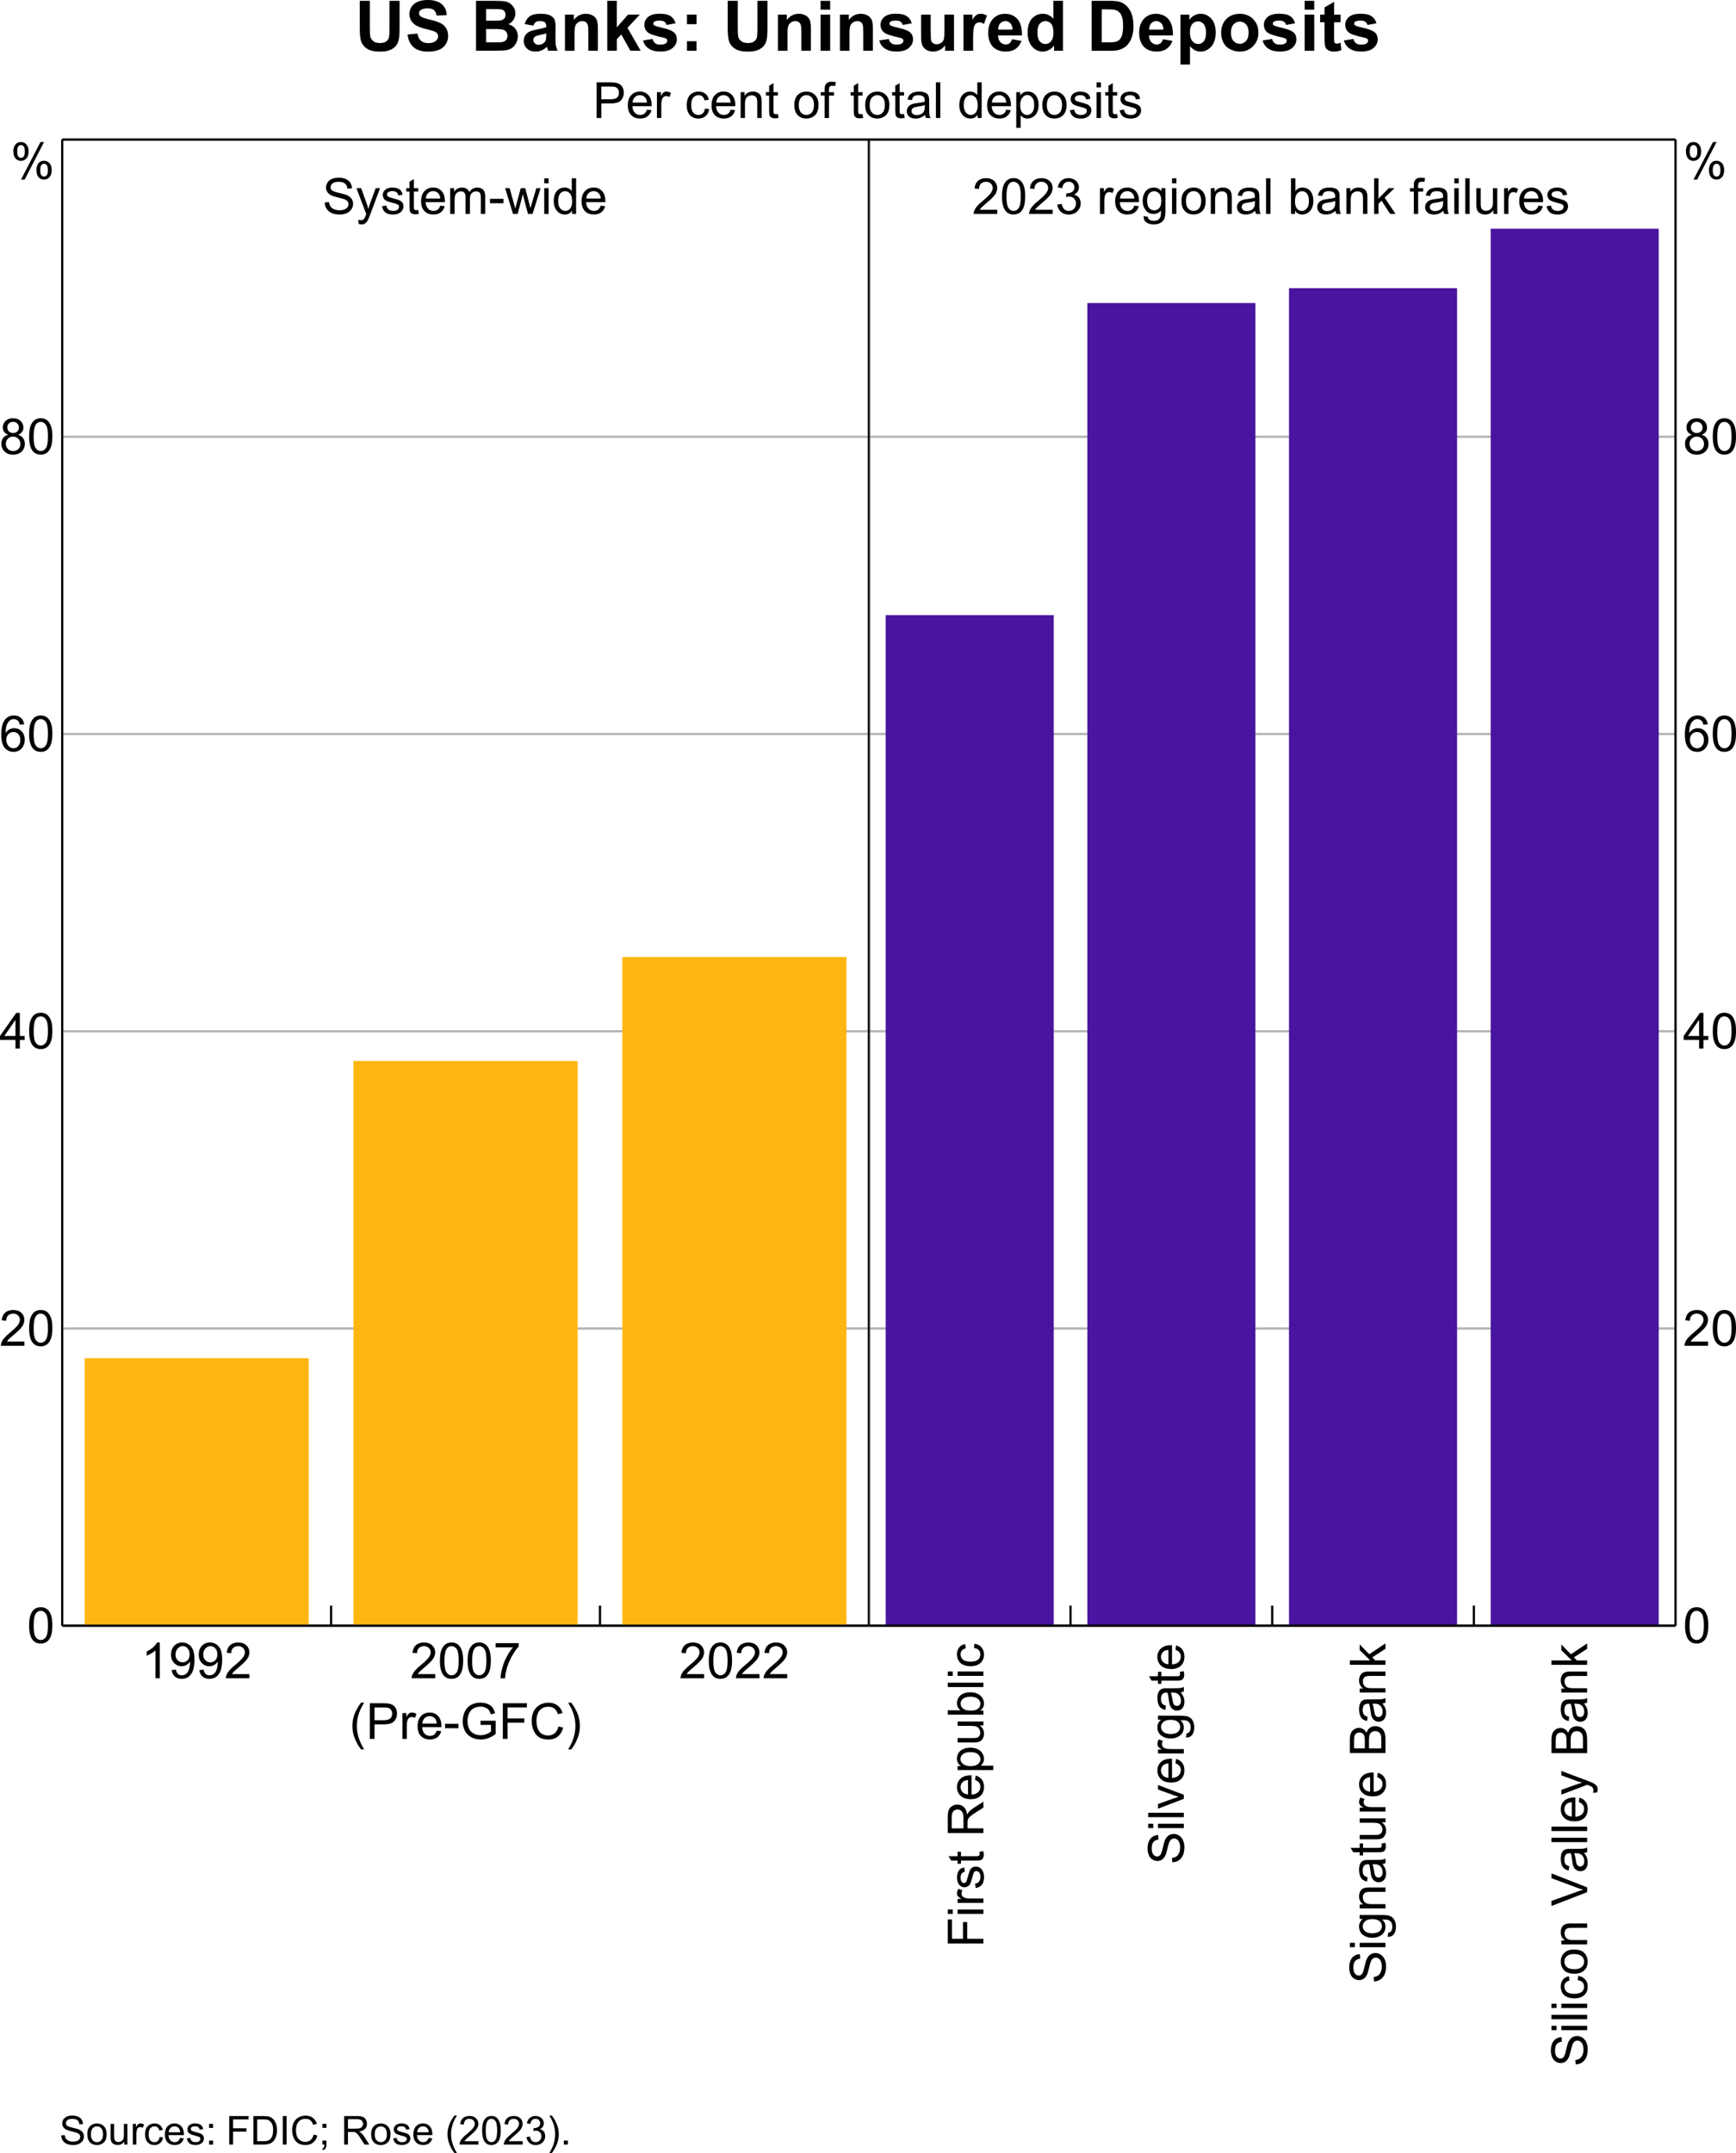 <?xml version="1.0" encoding="UTF-8"?>
<svg id="Layer_2" data-name="Layer 2" xmlns="http://www.w3.org/2000/svg" xmlns:xlink="http://www.w3.org/1999/xlink" viewBox="0 0 697.28 864.61">
  <defs>
    <style>
      .cls-1 {
        clip-path: url(#clippath-11);
      }

      .cls-2 {
        clip-path: url(#clippath-2);
      }

      .cls-3, .cls-4, .cls-5, .cls-6 {
        stroke-width: 0px;
      }

      .cls-7 {
        clip-path: url(#clippath-6);
      }

      .cls-4 {
        fill: #ffb611;
      }

      .cls-5, .cls-8, .cls-9 {
        fill: none;
      }

      .cls-10 {
        clip-path: url(#clippath-7);
      }

      .cls-11 {
        clip-path: url(#clippath-1);
      }

      .cls-12 {
        clip-path: url(#clippath-4);
      }

      .cls-8 {
        stroke: #b3b3b3;
      }

      .cls-8, .cls-9 {
        stroke-miterlimit: 3.25;
        stroke-width: .9px;
      }

      .cls-9 {
        stroke: #000;
      }

      .cls-13 {
        clip-path: url(#clippath-12);
      }

      .cls-14 {
        clip-path: url(#clippath-9);
      }

      .cls-15 {
        clip-path: url(#clippath);
      }

      .cls-16 {
        clip-path: url(#clippath-3);
      }

      .cls-6 {
        fill: #49149f;
      }

      .cls-17 {
        clip-path: url(#clippath-8);
      }

      .cls-18 {
        clip-path: url(#clippath-5);
      }

      .cls-19 {
        clip-path: url(#clippath-10);
      }
    </style>
    <clipPath id="clippath">
      <rect class="cls-5" x="24.99" y="652.04" width="324" height=".68"/>
    </clipPath>
    <clipPath id="clippath-1">
      <rect class="cls-5" x="24.99" y="55.84" width="324" height="1.2"/>
    </clipPath>
    <clipPath id="clippath-2">
      <rect class="cls-5" x="33.99" y="545.04" width="90" height="107.68"/>
    </clipPath>
    <clipPath id="clippath-3">
      <rect class="cls-5" x="141.99" y="426.04" width="90" height="226.68"/>
    </clipPath>
    <clipPath id="clippath-4">
      <rect class="cls-5" x="249.99" y="384.04" width="90" height="268.68"/>
    </clipPath>
    <clipPath id="clippath-5">
      <rect class="cls-5" x="347.99" y="56.04" width="1" height="597"/>
    </clipPath>
    <clipPath id="clippath-6">
      <rect class="cls-5" x="348.99" y="652.04" width="324" height=".68"/>
    </clipPath>
    <clipPath id="clippath-7">
      <rect class="cls-5" x="348.99" y="55.84" width="324" height="1.2"/>
    </clipPath>
    <clipPath id="clippath-8">
      <rect class="cls-5" x="354.99" y="246.04" width="69" height="406.68"/>
    </clipPath>
    <clipPath id="clippath-9">
      <rect class="cls-5" x="435.99" y="121.04" width="69" height="531.68"/>
    </clipPath>
    <clipPath id="clippath-10">
      <rect class="cls-5" x="516.99" y="115.04" width="69" height="537.68"/>
    </clipPath>
    <clipPath id="clippath-11">
      <rect class="cls-5" x="597.99" y="91.04" width="69" height="561.68"/>
    </clipPath>
    <clipPath id="clippath-12">
      <rect class="cls-5" x="348.99" y="56.04" width="1" height="597"/>
    </clipPath>
  </defs>
  <g id="Layer_1-2" data-name="Layer 1">
    <g>
      <path class="cls-3" d="m144.5.34h4.05v10.86c0,1.72.05,2.84.15,3.35.17.82.59,1.48,1.24,1.98.65.5,1.54.75,2.67.75s2.01-.23,2.6-.7c.58-.47.93-1.05,1.05-1.73.12-.68.18-1.82.18-3.4V.34h4.05v10.53c0,2.41-.11,4.11-.33,5.1s-.62,1.83-1.21,2.52-1.37,1.23-2.36,1.63-2.27.61-3.86.61c-1.91,0-3.37-.22-4.35-.66-.99-.44-1.77-1.02-2.34-1.72s-.95-1.45-1.13-2.22c-.26-1.15-.4-2.84-.4-5.09V.34Z"/>
      <path class="cls-3" d="m163.72,13.86l3.94-.38c.24,1.32.72,2.29,1.44,2.91s1.7.93,2.93.93c1.3,0,2.29-.28,2.95-.83.66-.55.99-1.2.99-1.93,0-.47-.14-.88-.42-1.21-.28-.33-.76-.62-1.46-.87-.47-.16-1.55-.46-3.24-.88-2.17-.54-3.69-1.2-4.57-1.98-1.23-1.1-1.85-2.45-1.85-4.03,0-1.02.29-1.98.87-2.86.58-.89,1.41-1.57,2.5-2.03,1.09-.46,2.4-.7,3.94-.7,2.52,0,4.41.55,5.68,1.65s1.94,2.58,2,4.42l-4.05.18c-.17-1.03-.54-1.77-1.11-2.22-.57-.45-1.42-.68-2.56-.68s-2.1.24-2.76.72c-.43.31-.64.72-.64,1.24,0,.47.2.88.6,1.22.51.43,1.75.88,3.72,1.34s3.42.95,4.37,1.44,1.68,1.18,2.21,2.04.8,1.93.8,3.19c0,1.15-.32,2.22-.96,3.23-.64,1-1.54,1.75-2.71,2.24-1.17.49-2.62.73-4.36.73-2.53,0-4.48-.59-5.84-1.76-1.36-1.17-2.17-2.88-2.43-5.12Z"/>
      <path class="cls-3" d="m191.2.34h8.01c1.59,0,2.77.07,3.55.2s1.48.41,2.09.83,1.13.98,1.54,1.67.62,1.48.62,2.34c0,.94-.25,1.8-.76,2.58s-1.19,1.37-2.06,1.76c1.22.36,2.16.96,2.82,1.82s.98,1.86.98,3.02c0,.91-.21,1.8-.64,2.66s-1,1.55-1.74,2.06c-.73.51-1.64.83-2.71.95-.67.07-2.3.12-4.88.14h-6.82V.34Zm4.05,3.34v4.63h2.65c1.58,0,2.56-.02,2.94-.07.69-.08,1.24-.32,1.63-.72s.59-.92.59-1.57-.17-1.12-.51-1.51-.85-.62-1.52-.7c-.4-.05-1.55-.07-3.46-.07h-2.32Zm0,7.97v5.36h3.75c1.46,0,2.38-.04,2.78-.12.6-.11,1.09-.38,1.47-.8.38-.42.57-.99.57-1.7,0-.6-.15-1.11-.44-1.53-.29-.42-.71-.72-1.26-.92-.55-.19-1.75-.29-3.59-.29h-3.27Z"/>
      <path class="cls-3" d="m214.25,10.29l-3.49-.63c.39-1.4,1.07-2.44,2.02-3.12s2.38-1.01,4.27-1.01c1.71,0,2.99.2,3.83.61.84.41,1.43.92,1.77,1.54s.51,1.77.51,3.44l-.04,4.48c0,1.28.06,2.22.18,2.82s.35,1.26.69,1.95h-3.8c-.1-.25-.22-.63-.37-1.13-.06-.23-.11-.38-.14-.45-.66.64-1.36,1.12-2.11,1.44-.75.32-1.54.48-2.39.48-1.5,0-2.67-.41-3.53-1.22s-1.29-1.84-1.29-3.08c0-.82.2-1.55.59-2.19.39-.64.94-1.13,1.65-1.48.71-.34,1.72-.64,3.06-.9,1.8-.34,3.04-.65,3.73-.94v-.38c0-.74-.18-1.26-.55-1.58-.36-.31-1.05-.47-2.06-.47-.68,0-1.22.13-1.6.4s-.69.74-.93,1.42Zm5.14,3.12c-.49.16-1.27.36-2.34.59s-1.76.45-2.09.67c-.5.36-.75.81-.75,1.35s.2,1,.6,1.39c.4.39.91.59,1.53.59.69,0,1.35-.23,1.98-.68.46-.35.77-.77.92-1.27.1-.33.15-.95.15-1.87v-.77Z"/>
      <path class="cls-3" d="m240.15,20.38h-3.84v-7.41c0-1.57-.08-2.58-.25-3.04s-.43-.82-.8-1.07-.81-.38-1.33-.38c-.67,0-1.26.18-1.79.55-.53.36-.89.85-1.09,1.45-.2.6-.29,1.71-.29,3.34v6.58h-3.84V5.87h3.57v2.13c1.27-1.64,2.86-2.46,4.79-2.46.85,0,1.62.15,2.32.46.7.31,1.23.7,1.59,1.17.36.47.61,1.01.75,1.61.14.6.21,1.46.21,2.58v9.02Z"/>
      <path class="cls-3" d="m243.91,20.38V.34h3.84v10.64l4.5-5.11h4.73l-4.96,5.3,5.32,9.21h-4.14l-3.65-6.52-1.79,1.87v4.65h-3.84Z"/>
      <path class="cls-3" d="m258.27,16.24l3.86-.59c.16.75.5,1.31,1,1.7.5.39,1.2.58,2.11.58.99,0,1.74-.18,2.24-.55.34-.25.51-.6.51-1.03,0-.29-.09-.53-.27-.72-.19-.18-.62-.35-1.29-.51-3.1-.68-5.06-1.31-5.89-1.87-1.15-.78-1.72-1.87-1.72-3.27,0-1.26.5-2.32,1.49-3.17.99-.86,2.53-1.29,4.62-1.29s3.46.32,4.43.97c.97.65,1.63,1.6,2,2.87l-3.62.67c-.16-.57-.45-1-.88-1.3-.43-.3-1.05-.45-1.85-.45-1.01,0-1.74.14-2.17.42-.29.2-.44.46-.44.78,0,.27.13.51.38.7.35.25,1.54.62,3.59,1.08,2.05.46,3.47,1.03,4.29,1.71.8.68,1.2,1.64,1.2,2.86,0,1.33-.56,2.47-1.67,3.43-1.11.96-2.76,1.44-4.94,1.44-1.98,0-3.54-.4-4.7-1.2-1.15-.8-1.91-1.89-2.26-3.27Z"/>
      <path class="cls-3" d="m275.93,9.71v-3.84h3.84v3.84h-3.84Zm0,10.68v-3.84h3.84v3.84h-3.84Z"/>
      <path class="cls-3" d="m292.28.34h4.05v10.86c0,1.72.05,2.84.15,3.35.17.82.59,1.48,1.24,1.98.65.5,1.54.75,2.67.75s2.01-.23,2.6-.7c.58-.47.93-1.05,1.05-1.73.12-.68.18-1.82.18-3.4V.34h4.05v10.53c0,2.41-.11,4.11-.33,5.1s-.62,1.83-1.21,2.52-1.37,1.23-2.36,1.63-2.27.61-3.86.61c-1.91,0-3.37-.22-4.35-.66-.99-.44-1.77-1.02-2.34-1.72s-.95-1.45-1.13-2.22c-.26-1.15-.4-2.84-.4-5.09V.34Z"/>
      <path class="cls-3" d="m325.7,20.38h-3.84v-7.41c0-1.57-.08-2.58-.25-3.04s-.43-.82-.8-1.07-.81-.38-1.33-.38c-.67,0-1.26.18-1.79.55-.53.36-.89.85-1.09,1.45-.2.6-.29,1.71-.29,3.34v6.58h-3.84V5.87h3.57v2.13c1.27-1.64,2.86-2.46,4.79-2.46.85,0,1.62.15,2.32.46.7.31,1.23.7,1.59,1.17.36.47.61,1.01.75,1.61.14.6.21,1.46.21,2.58v9.02Z"/>
      <path class="cls-3" d="m329.6,3.9V.34h3.84v3.55h-3.84Zm0,16.49V5.87h3.84v14.52h-3.84Z"/>
      <path class="cls-3" d="m350.59,20.38h-3.84v-7.41c0-1.57-.08-2.58-.25-3.04s-.43-.82-.8-1.07-.81-.38-1.33-.38c-.67,0-1.26.18-1.79.55-.53.36-.89.85-1.09,1.45-.2.6-.29,1.71-.29,3.34v6.58h-3.84V5.87h3.57v2.13c1.27-1.64,2.86-2.46,4.79-2.46.85,0,1.62.15,2.32.46.7.31,1.23.7,1.59,1.17.36.47.61,1.01.75,1.61.14.6.21,1.46.21,2.58v9.02Z"/>
      <path class="cls-3" d="m353.13,16.24l3.86-.59c.16.75.5,1.31,1,1.7s1.2.58,2.11.58c.99,0,1.74-.18,2.24-.55.34-.25.51-.6.51-1.03,0-.29-.09-.53-.27-.72-.19-.18-.62-.35-1.29-.51-3.1-.68-5.06-1.31-5.89-1.87-1.15-.78-1.72-1.87-1.72-3.27,0-1.26.5-2.32,1.49-3.17s2.53-1.29,4.62-1.29,3.46.32,4.43.97,1.63,1.6,2,2.87l-3.62.67c-.16-.57-.45-1-.88-1.3s-1.05-.45-1.85-.45c-1.01,0-1.74.14-2.17.42-.29.2-.44.46-.44.78,0,.27.13.51.38.7.35.25,1.54.62,3.59,1.08s3.47,1.03,4.29,1.71c.8.68,1.2,1.64,1.2,2.86,0,1.33-.56,2.47-1.67,3.43s-2.76,1.44-4.94,1.44c-1.98,0-3.54-.4-4.7-1.2s-1.91-1.89-2.26-3.27Z"/>
      <path class="cls-3" d="m379.61,20.38v-2.17c-.53.77-1.22,1.39-2.08,1.83s-1.77.67-2.73.67-1.85-.21-2.62-.64-1.33-1.03-1.68-1.8-.52-1.85-.52-3.21V5.87h3.84v6.67c0,2.04.07,3.29.21,3.75s.4.83.77,1.09.85.4,1.42.4c.66,0,1.24-.18,1.76-.54s.88-.81,1.07-1.34.29-1.84.29-3.92v-6.12h3.84v14.52h-3.57Z"/>
      <path class="cls-3" d="m390.84,20.38h-3.84V5.87h3.57v2.06c.61-.98,1.16-1.62,1.65-1.93s1.04-.46,1.66-.46c.88,0,1.72.24,2.53.72l-1.19,3.35c-.65-.42-1.25-.63-1.8-.63s-.99.15-1.37.44-.67.83-.88,1.61-.32,2.4-.32,4.87v4.48Z"/>
      <path class="cls-3" d="m406.46,15.76l3.83.64c-.49,1.4-1.27,2.47-2.33,3.21s-2.39,1.1-3.99,1.1c-2.52,0-4.39-.83-5.61-2.47-.96-1.32-1.44-2.99-1.44-5,0-2.41.63-4.29,1.89-5.65s2.85-2.04,4.77-2.04c2.16,0,3.86.71,5.11,2.14s1.85,3.61,1.79,6.56h-9.62c.03,1.14.34,2.03.93,2.66s1.33.95,2.21.95c.6,0,1.11-.16,1.52-.49s.72-.86.93-1.59Zm.22-3.88c-.03-1.11-.31-1.96-.86-2.54s-1.21-.87-2-.87c-.84,0-1.53.31-2.08.92s-.82,1.44-.81,2.49h5.74Z"/>
      <path class="cls-3" d="m426.94,20.38h-3.57v-2.13c-.59.83-1.29,1.45-2.1,1.85s-1.62.61-2.44.61c-1.67,0-3.1-.67-4.29-2.02s-1.78-3.22-1.78-5.63.58-4.33,1.74-5.61,2.62-1.92,4.39-1.92c1.62,0,3.03.67,4.21,2.02V.34h3.84v20.04Zm-10.25-7.57c0,1.55.21,2.67.64,3.36.62,1,1.49,1.5,2.6,1.5.88,0,1.64-.38,2.26-1.13s.93-1.88.93-3.37c0-1.67-.3-2.87-.9-3.6s-1.37-1.1-2.31-1.1-1.67.36-2.29,1.09-.92,1.81-.92,3.25Z"/>
      <path class="cls-3" d="m438.47.34h7.4c1.67,0,2.94.13,3.81.38,1.18.35,2.18.96,3.02,1.85s1.48,1.97,1.91,3.25.66,2.86.66,4.74c0,1.65-.21,3.07-.62,4.27-.5,1.46-1.22,2.64-2.15,3.54-.7.68-1.65,1.22-2.84,1.6-.89.28-2.09.42-3.58.42h-7.62V.34Zm4.05,3.39v13.28h3.02c1.13,0,1.95-.06,2.45-.19.66-.16,1.2-.44,1.63-.83s.79-1.04,1.06-1.93.41-2.12.41-3.67-.14-2.74-.41-3.57-.66-1.48-1.15-1.94-1.12-.78-1.87-.94c-.57-.13-1.67-.19-3.32-.19h-1.82Z"/>
      <path class="cls-3" d="m467.09,15.76l3.83.64c-.49,1.4-1.27,2.47-2.33,3.21s-2.39,1.1-3.99,1.1c-2.52,0-4.39-.83-5.61-2.47-.96-1.32-1.44-2.99-1.44-5,0-2.41.63-4.29,1.89-5.65s2.85-2.04,4.77-2.04c2.16,0,3.86.71,5.11,2.14s1.85,3.61,1.79,6.56h-9.62c.03,1.14.34,2.03.93,2.66s1.33.95,2.21.95c.6,0,1.11-.16,1.52-.49s.72-.86.93-1.59Zm.22-3.88c-.03-1.11-.31-1.96-.86-2.54s-1.21-.87-2-.87c-.84,0-1.53.31-2.08.92s-.82,1.44-.81,2.49h5.74Z"/>
      <path class="cls-3" d="m474.14,5.87h3.58v2.13c.46-.73,1.09-1.32,1.89-1.78s1.67-.68,2.64-.68c1.69,0,3.12.66,4.29,1.98s1.76,3.16,1.76,5.52-.59,4.31-1.78,5.65-2.62,2.02-4.31,2.02c-.8,0-1.53-.16-2.18-.48s-1.34-.87-2.06-1.64v7.31h-3.84V5.87Zm3.8,7.01c0,1.63.32,2.84.97,3.62s1.44,1.17,2.37,1.17,1.64-.36,2.23-1.07.89-1.89.89-3.52c0-1.52-.31-2.65-.92-3.39s-1.37-1.11-2.27-1.11-1.72.36-2.34,1.09-.93,1.8-.93,3.22Z"/>
      <path class="cls-3" d="m490.47,12.92c0-1.28.31-2.51.94-3.71s1.52-2.11,2.67-2.73,2.44-.94,3.86-.94c2.2,0,4,.71,5.4,2.14s2.11,3.23,2.11,5.41-.71,4.02-2.13,5.46-3.2,2.17-5.35,2.17c-1.33,0-2.6-.3-3.81-.9s-2.13-1.48-2.75-2.65-.94-2.58-.94-4.25Zm3.94.21c0,1.44.34,2.54,1.03,3.31s1.53,1.15,2.53,1.15,1.84-.38,2.52-1.15,1.02-1.88,1.02-3.34-.34-2.52-1.02-3.28-1.52-1.15-2.52-1.15-1.85.38-2.53,1.15-1.03,1.87-1.03,3.31Z"/>
      <path class="cls-3" d="m507.11,16.24l3.86-.59c.16.75.5,1.31,1,1.7s1.2.58,2.11.58c.99,0,1.74-.18,2.24-.55.34-.25.51-.6.51-1.03,0-.29-.09-.53-.27-.72-.19-.18-.62-.35-1.29-.51-3.1-.68-5.06-1.31-5.89-1.87-1.15-.78-1.72-1.87-1.72-3.27,0-1.26.5-2.32,1.49-3.17s2.53-1.29,4.62-1.29,3.46.32,4.43.97,1.63,1.6,2,2.87l-3.62.67c-.16-.57-.45-1-.88-1.3s-1.05-.45-1.85-.45c-1.01,0-1.74.14-2.17.42-.29.2-.44.46-.44.78,0,.27.13.51.38.7.35.25,1.54.62,3.59,1.08s3.47,1.03,4.29,1.71c.8.68,1.2,1.64,1.2,2.86,0,1.33-.56,2.47-1.67,3.43s-2.76,1.44-4.94,1.44c-1.98,0-3.54-.4-4.7-1.2s-1.91-1.89-2.26-3.27Z"/>
      <path class="cls-3" d="m524.03,3.9V.34h3.84v3.55h-3.84Zm0,16.49V5.87h3.84v14.52h-3.84Z"/>
      <path class="cls-3" d="m538.47,5.87v3.06h-2.62v5.85c0,1.18.03,1.88.08,2.07s.16.36.34.49.39.19.65.19c.36,0,.87-.12,1.54-.37l.33,2.98c-.89.38-1.91.57-3.04.57-.69,0-1.32-.12-1.87-.35s-.96-.53-1.22-.9-.44-.87-.54-1.5c-.08-.45-.12-1.35-.12-2.71v-6.33h-1.76v-3.06h1.76v-2.88l3.86-2.24v5.13h2.62Z"/>
      <path class="cls-3" d="m539.78,16.24l3.86-.59c.16.75.5,1.31,1,1.7s1.2.58,2.11.58c.99,0,1.74-.18,2.24-.55.34-.25.51-.6.51-1.03,0-.29-.09-.53-.27-.72-.19-.18-.62-.35-1.29-.51-3.1-.68-5.06-1.31-5.89-1.87-1.15-.78-1.72-1.87-1.72-3.27,0-1.26.5-2.32,1.49-3.17s2.53-1.29,4.62-1.29,3.46.32,4.43.97,1.63,1.6,2,2.87l-3.62.67c-.16-.57-.45-1-.88-1.3s-1.05-.45-1.85-.45c-1.01,0-1.74.14-2.17.42-.29.2-.44.46-.44.78,0,.27.13.51.38.7.35.25,1.54.62,3.59,1.08s3.47,1.03,4.29,1.71c.8.68,1.2,1.64,1.2,2.86,0,1.33-.56,2.47-1.67,3.43s-2.76,1.44-4.94,1.44c-1.98,0-3.54-.4-4.7-1.2s-1.91-1.89-2.26-3.27Z"/>
    </g>
    <g>
      <path class="cls-3" d="m239.64,47.38v-14.32h5.4c.95,0,1.68.05,2.18.14.7.12,1.29.34,1.77.67s.86.79,1.15,1.38.43,1.24.43,1.95c0,1.22-.39,2.25-1.16,3.09s-2.17,1.26-4.2,1.26h-3.67v5.82h-1.89Zm1.89-7.51h3.7c1.22,0,2.09-.23,2.61-.68s.77-1.1.77-1.92c0-.6-.15-1.11-.45-1.54s-.7-.71-1.2-.84c-.32-.08-.91-.13-1.77-.13h-3.66v5.12Z"/>
      <path class="cls-3" d="m259.85,44.04l1.82.22c-.29,1.06-.82,1.88-1.59,2.47s-1.76.88-2.97.88c-1.52,0-2.72-.47-3.61-1.4s-1.33-2.24-1.33-3.93.45-3.1,1.35-4.06,2.06-1.45,3.5-1.45,2.52.47,3.4,1.42,1.32,2.27,1.32,3.98c0,.1,0,.26,0,.47h-7.73c.06,1.14.39,2.01.97,2.62s1.3.91,2.17.91c.64,0,1.19-.17,1.65-.51s.82-.88,1.08-1.62Zm-5.77-2.84h5.79c-.08-.87-.3-1.53-.66-1.96-.56-.68-1.29-1.02-2.18-1.02-.81,0-1.49.27-2.04.81s-.85,1.26-.91,2.17Z"/>
      <path class="cls-3" d="m263.86,47.38v-10.37h1.58v1.57c.4-.74.78-1.22,1.12-1.46s.72-.35,1.13-.35c.59,0,1.19.19,1.81.57l-.61,1.63c-.43-.25-.86-.38-1.29-.38-.38,0-.73.12-1.04.35s-.52.55-.65.96c-.2.62-.29,1.31-.29,2.05v5.43h-1.76Z"/>
      <path class="cls-3" d="m283.13,43.59l1.73.22c-.19,1.19-.67,2.12-1.45,2.8s-1.73,1.01-2.87,1.01c-1.42,0-2.56-.46-3.42-1.39s-1.29-2.26-1.29-3.99c0-1.12.19-2.1.56-2.94s.94-1.47,1.69-1.89,1.58-.63,2.48-.63c1.13,0,2.05.29,2.76.85s1.18,1.38,1.38,2.43l-1.71.26c-.16-.7-.45-1.22-.86-1.57s-.91-.53-1.5-.53c-.89,0-1.6.32-2.16.95s-.83,1.64-.83,3.01.27,2.41.8,3.04,1.23.95,2.09.95c.69,0,1.27-.21,1.73-.63s.76-1.07.88-1.95Z"/>
      <path class="cls-3" d="m293.46,44.04l1.82.22c-.29,1.06-.82,1.88-1.59,2.47s-1.76.88-2.97.88c-1.52,0-2.72-.47-3.61-1.4s-1.33-2.24-1.33-3.93.45-3.1,1.35-4.06,2.06-1.45,3.5-1.45,2.52.47,3.4,1.42,1.32,2.27,1.32,3.98c0,.1,0,.26,0,.47h-7.73c.06,1.14.39,2.01.97,2.62s1.3.91,2.17.91c.64,0,1.19-.17,1.65-.51s.82-.88,1.08-1.62Zm-5.77-2.84h5.79c-.08-.87-.3-1.53-.66-1.96-.56-.68-1.29-1.02-2.18-1.02-.81,0-1.49.27-2.04.81s-.85,1.26-.91,2.17Z"/>
      <path class="cls-3" d="m297.48,47.38v-10.37h1.58v1.47c.76-1.14,1.86-1.71,3.3-1.71.62,0,1.2.11,1.72.34s.92.52,1.18.88.44.8.55,1.3c.06.33.1.9.1,1.71v6.38h-1.76v-6.31c0-.72-.07-1.25-.21-1.61s-.38-.64-.73-.85-.76-.32-1.23-.32c-.75,0-1.4.24-1.94.71s-.82,1.38-.82,2.71v5.66h-1.76Z"/>
      <path class="cls-3" d="m312.44,45.81l.25,1.55c-.49.1-.94.16-1.33.16-.64,0-1.13-.1-1.48-.3s-.6-.47-.74-.8-.21-1.02-.21-2.08v-5.97h-1.29v-1.37h1.29v-2.57l1.75-1.05v3.62h1.77v1.37h-1.77v6.06c0,.5.03.82.09.97s.16.26.3.34.34.13.6.13c.2,0,.45-.02.77-.07Z"/>
      <path class="cls-3" d="m319.03,42.2c0-1.92.53-3.34,1.6-4.27.89-.77,1.98-1.15,3.26-1.15,1.43,0,2.59.47,3.5,1.4s1.36,2.22,1.36,3.87c0,1.33-.2,2.38-.6,3.15s-.98,1.36-1.75,1.78-1.6.63-2.5.63c-1.45,0-2.63-.47-3.52-1.4s-1.34-2.27-1.34-4.02Zm1.81,0c0,1.33.29,2.32.87,2.98s1.31.99,2.19.99,1.6-.33,2.18-1,.87-1.68.87-3.04c0-1.28-.29-2.25-.87-2.92s-1.31-.99-2.17-.99-1.61.33-2.19.99-.87,1.65-.87,2.98Z"/>
      <path class="cls-3" d="m331.22,47.38v-9h-1.55v-1.37h1.55v-1.1c0-.7.06-1.21.19-1.55.17-.46.47-.83.89-1.11s1.02-.42,1.79-.42c.49,0,1.04.06,1.64.18l-.26,1.53c-.36-.07-.71-.1-1.04-.1-.53,0-.91.11-1.13.34s-.33.65-.33,1.28v.96h2.02v1.37h-2.02v9h-1.75Z"/>
      <path class="cls-3" d="m346.44,45.81l.25,1.55c-.49.1-.94.16-1.33.16-.64,0-1.13-.1-1.48-.3s-.6-.47-.74-.8-.21-1.02-.21-2.08v-5.97h-1.29v-1.37h1.29v-2.57l1.75-1.05v3.62h1.77v1.37h-1.77v6.06c0,.5.03.82.09.97s.16.26.3.34.34.13.6.13c.2,0,.45-.02.77-.07Z"/>
      <path class="cls-3" d="m347.5,42.2c0-1.92.53-3.34,1.6-4.27.89-.77,1.98-1.15,3.26-1.15,1.43,0,2.59.47,3.5,1.4s1.36,2.22,1.36,3.87c0,1.33-.2,2.38-.6,3.15s-.98,1.36-1.75,1.78-1.6.63-2.5.63c-1.45,0-2.63-.47-3.52-1.4-.9-.93-1.34-2.27-1.34-4.02Zm1.81,0c0,1.33.29,2.32.87,2.98s1.31.99,2.19.99,1.6-.33,2.18-1,.87-1.68.87-3.04c0-1.28-.29-2.25-.87-2.92s-1.31-.99-2.17-.99-1.61.33-2.19.99-.87,1.65-.87,2.98Z"/>
      <path class="cls-3" d="m363.12,45.81l.25,1.55c-.5.1-.94.16-1.33.16-.64,0-1.13-.1-1.48-.3s-.6-.47-.74-.8-.21-1.02-.21-2.08v-5.97h-1.29v-1.37h1.29v-2.57l1.75-1.05v3.62h1.77v1.37h-1.77v6.06c0,.5.03.82.09.97s.16.26.3.34.34.13.6.13c.2,0,.45-.02.77-.07Z"/>
      <path class="cls-3" d="m371.6,46.11c-.65.55-1.28.94-1.88,1.17s-1.25.34-1.94.34c-1.14,0-2.01-.28-2.63-.83s-.92-1.27-.92-2.13c0-.51.12-.97.35-1.39s.53-.76.91-1.01.8-.45,1.26-.58c.34-.09.87-.18,1.56-.26,1.42-.17,2.46-.37,3.13-.61,0-.24,0-.39,0-.46,0-.72-.17-1.22-.5-1.51-.45-.4-1.12-.6-2-.6-.83,0-1.44.14-1.83.43s-.69.8-.87,1.54l-1.72-.23c.16-.74.41-1.33.77-1.78s.88-.8,1.55-1.04,1.46-.37,2.35-.37,1.6.1,2.16.31.96.47,1.22.79.44.71.55,1.2c.06.3.09.84.09,1.62v2.34c0,1.63.04,2.67.11,3.1s.22.85.44,1.25h-1.84c-.18-.36-.3-.79-.35-1.28Zm-.15-3.93c-.64.26-1.59.48-2.87.66-.72.1-1.23.22-1.53.35s-.53.32-.69.57-.24.53-.24.83c0,.47.18.86.53,1.17s.87.47,1.56.47,1.28-.15,1.81-.44.92-.7,1.16-1.22c.19-.4.28-.98.28-1.76v-.64Z"/>
      <path class="cls-3" d="m375.92,47.38v-14.32h1.76v14.32h-1.76Z"/>
      <path class="cls-3" d="m392.67,47.38v-1.31c-.66,1.03-1.62,1.54-2.9,1.54-.83,0-1.59-.23-2.28-.68s-1.23-1.09-1.61-1.91-.57-1.76-.57-2.82.17-1.97.52-2.82.86-1.49,1.55-1.94,1.46-.67,2.31-.67c.62,0,1.18.13,1.67.4s.89.61,1.19,1.03v-5.14h1.75v14.32h-1.63Zm-5.56-5.18c0,1.33.28,2.32.84,2.98s1.22.99,1.98.99,1.42-.31,1.96-.94.81-1.59.81-2.88c0-1.42-.27-2.46-.82-3.12s-1.22-1-2.02-1-1.43.32-1.96.96-.79,1.64-.79,3.02Z"/>
      <path class="cls-3" d="m404.17,44.04l1.82.22c-.29,1.06-.82,1.88-1.59,2.47s-1.76.88-2.97.88c-1.52,0-2.72-.47-3.61-1.4s-1.33-2.24-1.33-3.93.45-3.1,1.35-4.06,2.06-1.45,3.5-1.45,2.52.47,3.4,1.42,1.32,2.27,1.32,3.98c0,.1,0,.26,0,.47h-7.73c.07,1.14.39,2.01.97,2.62s1.3.91,2.17.91c.64,0,1.19-.17,1.65-.51s.82-.88,1.08-1.62Zm-5.77-2.84h5.79c-.08-.87-.3-1.53-.66-1.96-.56-.68-1.29-1.02-2.18-1.02-.81,0-1.49.27-2.04.81s-.85,1.26-.91,2.17Z"/>
      <path class="cls-3" d="m408.19,51.36v-14.35h1.6v1.35c.38-.53.8-.92,1.28-1.19s1.05-.4,1.73-.4c.89,0,1.67.23,2.34.68s1.19,1.1,1.53,1.93.52,1.74.52,2.73c0,1.06-.19,2.02-.57,2.87s-.93,1.5-1.66,1.95-1.49.68-2.29.68c-.59,0-1.11-.12-1.58-.37s-.85-.56-1.15-.94v5.05h-1.76Zm1.59-9.1c0,1.33.27,2.32.81,2.96s1.19.96,1.96.96,1.45-.33,2.01-.99.83-1.68.83-3.07-.27-2.31-.82-2.97-1.19-.99-1.95-.99-1.41.35-1.99,1.05-.86,1.72-.86,3.05Z"/>
      <path class="cls-3" d="m418.66,42.2c0-1.92.53-3.34,1.6-4.27.89-.77,1.98-1.15,3.26-1.15,1.43,0,2.59.47,3.5,1.4s1.36,2.22,1.36,3.87c0,1.33-.2,2.38-.6,3.15s-.98,1.36-1.75,1.78-1.6.63-2.5.63c-1.45,0-2.62-.47-3.52-1.4s-1.34-2.27-1.34-4.02Zm1.81,0c0,1.33.29,2.32.87,2.98s1.31.99,2.19.99,1.6-.33,2.18-1,.87-1.68.87-3.04c0-1.28-.29-2.25-.87-2.92s-1.31-.99-2.17-.99-1.61.33-2.19.99-.87,1.65-.87,2.98Z"/>
      <path class="cls-3" d="m429.73,44.29l1.74-.27c.1.7.37,1.23.82,1.6s1.07.56,1.87.56,1.41-.16,1.8-.49.59-.71.59-1.16c0-.4-.17-.71-.52-.94-.24-.16-.84-.35-1.8-.6-1.29-.33-2.18-.61-2.68-.84s-.88-.57-1.13-.99-.39-.88-.39-1.39c0-.46.11-.89.32-1.28s.5-.72.86-.98c.27-.2.65-.37,1.12-.51s.98-.21,1.52-.21c.81,0,1.53.12,2.14.35s1.07.55,1.36.95.5.94.61,1.61l-1.72.23c-.08-.53-.3-.95-.68-1.25s-.9-.45-1.59-.45c-.81,0-1.38.13-1.73.4s-.52.58-.52.94c0,.23.07.43.21.62.14.19.37.34.67.47.18.07.69.21,1.55.45,1.24.33,2.11.6,2.6.82s.88.52,1.16.92.42.91.42,1.5-.17,1.14-.51,1.66-.83.92-1.48,1.2-1.37.42-2.19.42c-1.35,0-2.38-.28-3.08-.84s-1.16-1.39-1.35-2.49Z"/>
      <path class="cls-3" d="m440.45,35.09v-2.02h1.76v2.02h-1.76Zm0,12.29v-10.37h1.76v10.37h-1.76Z"/>
      <path class="cls-3" d="m448.72,45.81l.25,1.55c-.5.1-.94.16-1.33.16-.64,0-1.13-.1-1.48-.3s-.6-.47-.74-.8-.21-1.02-.21-2.08v-5.97h-1.29v-1.37h1.29v-2.57l1.75-1.05v3.62h1.77v1.37h-1.77v6.06c0,.5.03.82.09.97s.16.26.3.34.34.13.6.13c.2,0,.45-.02.77-.07Z"/>
      <path class="cls-3" d="m449.73,44.29l1.74-.27c.1.7.37,1.23.82,1.6s1.07.56,1.87.56,1.41-.16,1.8-.49.59-.71.59-1.16c0-.4-.17-.71-.52-.94-.24-.16-.84-.35-1.8-.6-1.29-.33-2.18-.61-2.68-.84s-.88-.57-1.13-.99-.39-.88-.39-1.39c0-.46.11-.89.32-1.28s.5-.72.86-.98c.27-.2.65-.37,1.12-.51s.98-.21,1.52-.21c.81,0,1.53.12,2.14.35s1.07.55,1.36.95.5.94.61,1.61l-1.72.23c-.08-.53-.3-.95-.68-1.25s-.9-.45-1.59-.45c-.81,0-1.38.13-1.73.4s-.52.58-.52.94c0,.23.07.43.21.62.14.19.37.34.67.47.18.07.69.21,1.55.45,1.24.33,2.11.6,2.6.82s.88.52,1.16.92.42.91.42,1.5-.17,1.14-.51,1.66-.83.92-1.48,1.2-1.37.42-2.19.42c-1.35,0-2.38-.28-3.08-.84s-1.16-1.39-1.35-2.49Z"/>
    </g>
    <g class="cls-15">
      <line class="cls-9" x1="24.99" y1="652.89" x2="348.99" y2="652.89"/>
    </g>
    <line class="cls-8" x1="24.99" y1="533.52" x2="348.99" y2="533.52"/>
    <line class="cls-8" x1="24.99" y1="414.15" x2="348.99" y2="414.15"/>
    <line class="cls-8" x1="24.99" y1="294.78" x2="348.99" y2="294.78"/>
    <line class="cls-8" x1="24.99" y1="175.41" x2="348.99" y2="175.41"/>
    <g class="cls-11">
      <line class="cls-8" x1="24.99" y1="56.04" x2="348.99" y2="56.04"/>
    </g>
    <g>
      <path class="cls-3" d="m130.39,81.32l1.79-.16c.08.72.28,1.3.59,1.76s.79.83,1.44,1.11,1.38.42,2.2.42c.72,0,1.36-.11,1.91-.32s.97-.51,1.24-.88.41-.78.41-1.23-.13-.84-.39-1.18-.69-.62-1.29-.84c-.38-.15-1.23-.38-2.55-.7s-2.24-.61-2.76-.89c-.68-.36-1.19-.8-1.53-1.33s-.5-1.12-.5-1.78c0-.72.21-1.4.62-2.03s1.01-1.11,1.8-1.43,1.66-.49,2.63-.49c1.06,0,2,.17,2.81.51s1.43.84,1.87,1.51.67,1.42.7,2.26l-1.82.14c-.1-.91-.43-1.59-.99-2.05s-1.4-.69-2.5-.69-1.98.21-2.5.63-.79.93-.79,1.52c0,.51.19.94.56,1.27.36.33,1.32.67,2.86,1.02s2.6.65,3.17.91c.83.38,1.45.87,1.85,1.46s.6,1.27.6,2.04-.22,1.48-.65,2.15-1.06,1.2-1.88,1.57-1.74.56-2.76.56c-1.3,0-2.38-.19-3.26-.57s-1.56-.95-2.06-1.7-.76-1.62-.79-2.57Z"/>
      <path class="cls-3" d="m144.07,89.91l-.2-1.65c.38.1.72.16,1.01.16.39,0,.7-.07.94-.2s.43-.31.58-.55c.11-.18.29-.61.54-1.31.03-.1.08-.24.16-.43l-3.94-10.39h1.89l2.16,6.01c.28.76.53,1.56.75,2.4.2-.81.44-1.59.72-2.36l2.22-6.04h1.76l-3.95,10.55c-.42,1.14-.75,1.92-.99,2.35-.31.58-.67,1-1.07,1.27s-.89.41-1.45.41c-.34,0-.72-.07-1.13-.21Z"/>
      <path class="cls-3" d="m153.45,82.82l1.74-.27c.1.7.37,1.23.82,1.6s1.07.56,1.87.56,1.41-.16,1.8-.49.59-.71.59-1.16c0-.4-.17-.71-.52-.94-.24-.16-.84-.35-1.8-.6-1.29-.33-2.18-.61-2.68-.84s-.88-.57-1.13-.99-.39-.88-.39-1.39c0-.46.11-.89.32-1.28s.5-.72.86-.98c.27-.2.65-.37,1.12-.51s.98-.21,1.52-.21c.81,0,1.53.12,2.14.35s1.07.55,1.36.95.49.94.61,1.61l-1.72.23c-.08-.53-.3-.95-.68-1.25s-.9-.45-1.59-.45c-.81,0-1.38.13-1.73.4s-.52.58-.52.94c0,.23.07.43.21.62.14.19.37.34.67.47.18.07.69.21,1.55.45,1.24.33,2.11.6,2.6.82s.88.52,1.16.92.42.91.42,1.5-.17,1.14-.51,1.66-.83.92-1.48,1.2-1.37.42-2.19.42c-1.35,0-2.37-.28-3.08-.84s-1.16-1.39-1.35-2.49Z"/>
      <path class="cls-3" d="m167.99,84.35l.25,1.55c-.49.1-.94.16-1.33.16-.64,0-1.13-.1-1.48-.3s-.6-.47-.74-.8-.21-1.02-.21-2.08v-5.97h-1.29v-1.37h1.29v-2.57l1.75-1.05v3.62h1.77v1.37h-1.77v6.06c0,.5.03.82.09.97s.16.26.3.34.34.13.6.13c.2,0,.45-.02.77-.07Z"/>
      <path class="cls-3" d="m176.81,82.58l1.82.22c-.29,1.06-.82,1.88-1.59,2.47s-1.76.88-2.97.88c-1.52,0-2.72-.47-3.61-1.4s-1.33-2.24-1.33-3.93.45-3.1,1.35-4.06,2.06-1.45,3.5-1.45,2.52.47,3.4,1.42,1.32,2.27,1.32,3.98c0,.1,0,.26,0,.47h-7.73c.06,1.14.39,2.01.97,2.62s1.3.91,2.17.91c.64,0,1.19-.17,1.65-.51s.82-.88,1.08-1.62Zm-5.77-2.84h5.79c-.08-.87-.3-1.53-.66-1.96-.56-.68-1.29-1.02-2.18-1.02-.81,0-1.49.27-2.04.81s-.85,1.26-.91,2.17Z"/>
      <path class="cls-3" d="m180.83,85.92v-10.37h1.57v1.46c.33-.51.76-.92,1.3-1.23s1.16-.46,1.85-.46c.77,0,1.4.16,1.89.48s.84.76,1.04,1.34c.82-1.21,1.89-1.82,3.2-1.82,1.03,0,1.82.29,2.37.85s.83,1.45.83,2.63v7.12h-1.75v-6.53c0-.7-.06-1.21-.17-1.52s-.32-.56-.62-.75-.65-.28-1.05-.28c-.73,0-1.33.24-1.82.73s-.72,1.26-.72,2.33v6.03h-1.76v-6.74c0-.78-.14-1.37-.43-1.76s-.76-.59-1.41-.59c-.49,0-.95.13-1.37.39s-.72.64-.91,1.14-.28,1.22-.28,2.17v5.38h-1.76Z"/>
      <path class="cls-3" d="m196.81,81.62v-1.77h5.4v1.77h-5.4Z"/>
      <path class="cls-3" d="m206.06,85.92l-3.17-10.37h1.82l1.65,5.99.62,2.23c.03-.11.21-.82.54-2.14l1.65-6.07h1.81l1.55,6.02.52,1.98.6-2,1.78-6h1.71l-3.24,10.37h-1.83l-1.65-6.21-.4-1.77-2.1,7.98h-1.84Z"/>
      <path class="cls-3" d="m218.6,73.63v-2.02h1.76v2.02h-1.76Zm0,12.29v-10.37h1.76v10.37h-1.76Z"/>
      <path class="cls-3" d="m229.77,85.92v-1.31c-.66,1.03-1.62,1.54-2.9,1.54-.83,0-1.59-.23-2.28-.68s-1.23-1.09-1.61-1.91-.57-1.76-.57-2.82.17-1.97.52-2.82.86-1.49,1.55-1.94,1.46-.67,2.31-.67c.62,0,1.18.13,1.67.4s.89.61,1.19,1.03v-5.14h1.75v14.32h-1.63Zm-5.56-5.18c0,1.33.28,2.32.84,2.98s1.22.99,1.98.99,1.42-.31,1.96-.94.81-1.59.81-2.88c0-1.42-.27-2.46-.82-3.12s-1.22-1-2.02-1-1.43.32-1.96.96-.79,1.64-.79,3.02Z"/>
      <path class="cls-3" d="m241.26,82.58l1.82.22c-.29,1.06-.82,1.88-1.59,2.47s-1.76.88-2.97.88c-1.52,0-2.72-.47-3.61-1.4s-1.33-2.24-1.33-3.93.45-3.1,1.35-4.06,2.06-1.45,3.5-1.45,2.52.47,3.4,1.42,1.32,2.27,1.32,3.98c0,.1,0,.26,0,.47h-7.73c.06,1.14.39,2.01.97,2.62s1.3.91,2.17.91c.64,0,1.19-.17,1.65-.51s.82-.88,1.08-1.62Zm-5.77-2.84h5.79c-.08-.87-.3-1.53-.66-1.96-.56-.68-1.29-1.02-2.18-1.02-.81,0-1.49.27-2.04.81s-.85,1.26-.91,2.17Z"/>
    </g>
    <g class="cls-2">
      <rect class="cls-4" x="33.99" y="545.45" width="90" height="107.43"/>
    </g>
    <g class="cls-16">
      <rect class="cls-4" x="141.99" y="426.09" width="90" height="226.8"/>
    </g>
    <g class="cls-12">
      <rect class="cls-4" x="249.99" y="384.31" width="90" height="268.58"/>
    </g>
    <line class="cls-9" x1="348.99" y1="652.89" x2="24.99" y2="652.89"/>
    <line class="cls-9" x1="24.99" y1="652.89" x2="24.99" y2="56.04"/>
    <line class="cls-9" x1="24.99" y1="56.04" x2="348.99" y2="56.04"/>
    <g class="cls-18">
      <line class="cls-9" x1="348.99" y1="56.04" x2="348.99" y2="652.89"/>
    </g>
    <g>
      <path class="cls-3" d="m64.2,673.99h-1.76v-11.2c-.42.4-.98.81-1.67,1.21-.69.4-1.3.71-1.85.91v-1.7c.98-.46,1.84-1.02,2.58-1.68.74-.66,1.26-1.29,1.56-1.91h1.13v14.38Z"/>
      <path class="cls-3" d="m68.96,670.68l1.69-.16c.14.79.42,1.37.82,1.73.4.36.92.54,1.55.54.54,0,1.01-.12,1.42-.37.41-.25.74-.58,1-.99.26-.41.48-.97.65-1.67s.26-1.42.26-2.15c0-.08,0-.2,0-.35-.35.56-.83,1.01-1.44,1.36-.61.35-1.27.52-1.98.52-1.19,0-2.19-.43-3.01-1.29s-1.23-1.99-1.23-3.4.43-2.62,1.28-3.51c.86-.88,1.93-1.33,3.22-1.33.93,0,1.78.25,2.55.75.77.5,1.36,1.22,1.76,2.14s.6,2.27.6,4.03-.2,3.29-.6,4.37-.99,1.91-1.77,2.48-1.7.85-2.76.85c-1.12,0-2.03-.31-2.74-.93-.71-.62-1.14-1.5-1.28-2.62Zm7.2-6.32c0-1.01-.27-1.81-.81-2.4-.54-.59-1.18-.89-1.94-.89s-1.46.32-2.04.96c-.58.64-.87,1.46-.87,2.48,0,.91.27,1.65.83,2.22.55.57,1.23.85,2.04.85s1.48-.28,2.01-.85c.52-.57.79-1.36.79-2.37Z"/>
      <path class="cls-3" d="m80.09,670.68l1.69-.16c.14.79.42,1.37.82,1.73.4.36.92.54,1.55.54.54,0,1.01-.12,1.42-.37.41-.25.74-.58,1-.99.26-.41.48-.97.65-1.67s.26-1.42.26-2.15c0-.08,0-.2,0-.35-.35.56-.83,1.01-1.44,1.36-.61.35-1.27.52-1.98.52-1.19,0-2.19-.43-3.01-1.29s-1.23-1.99-1.23-3.4.43-2.62,1.28-3.51c.86-.88,1.93-1.33,3.22-1.33.93,0,1.78.25,2.55.75.77.5,1.36,1.22,1.76,2.14s.6,2.27.6,4.03-.2,3.29-.6,4.37-.99,1.91-1.77,2.48-1.7.85-2.76.85c-1.12,0-2.03-.31-2.74-.93-.71-.62-1.14-1.5-1.28-2.62Zm7.2-6.32c0-1.01-.27-1.81-.81-2.4-.54-.59-1.18-.89-1.94-.89s-1.46.32-2.04.96c-.58.64-.87,1.46-.87,2.48,0,.91.27,1.65.83,2.22.55.57,1.23.85,2.04.85s1.48-.28,2.01-.85c.52-.57.79-1.36.79-2.37Z"/>
      <path class="cls-3" d="m100.18,672.3v1.69h-9.46c-.01-.42.06-.83.21-1.22.24-.64.63-1.28,1.16-1.9s1.3-1.35,2.3-2.17c1.56-1.28,2.61-2.29,3.15-3.03.55-.75.82-1.45.82-2.11s-.25-1.28-.75-1.76-1.15-.72-1.95-.72c-.85,0-1.52.25-2.03.76s-.77,1.21-.77,2.11l-1.81-.19c.12-1.35.59-2.37,1.4-3.08.81-.71,1.89-1.06,3.25-1.06s2.46.38,3.26,1.14,1.2,1.71,1.2,2.83c0,.57-.12,1.14-.35,1.69-.23.55-.62,1.14-1.17,1.75-.54.61-1.45,1.45-2.71,2.52-1.05.89-1.73,1.49-2.03,1.8-.3.32-.55.63-.74.95h7.02Z"/>
    </g>
    <line class="cls-9" x1="132.99" y1="652.89" x2="132.99" y2="644.79"/>
    <g>
      <path class="cls-3" d="m174.81,672.3v1.69h-9.46c-.01-.42.06-.83.21-1.22.24-.64.63-1.28,1.16-1.9s1.3-1.35,2.3-2.17c1.56-1.28,2.61-2.29,3.15-3.03.55-.75.82-1.45.82-2.11s-.25-1.28-.75-1.76-1.15-.72-1.95-.72c-.85,0-1.52.25-2.03.76s-.77,1.21-.77,2.11l-1.81-.19c.12-1.35.59-2.37,1.4-3.08.81-.71,1.89-1.06,3.25-1.06s2.46.38,3.26,1.14,1.2,1.71,1.2,2.83c0,.57-.12,1.14-.35,1.69-.23.55-.62,1.14-1.17,1.75-.54.61-1.45,1.45-2.71,2.52-1.05.89-1.73,1.49-2.03,1.8-.3.32-.55.63-.74.95h7.02Z"/>
      <path class="cls-3" d="m176.7,666.93c0-1.69.17-3.05.52-4.09.35-1.03.87-1.83,1.55-2.39.69-.56,1.55-.84,2.59-.84.77,0,1.44.16,2.02.46.58.31,1.06.76,1.44,1.34.38.58.67,1.29.89,2.13.21.84.32,1.96.32,3.38,0,1.68-.17,3.04-.52,4.07-.35,1.03-.86,1.83-1.55,2.39-.69.56-1.55.84-2.6.84-1.38,0-2.46-.49-3.25-1.48-.94-1.19-1.42-3.13-1.42-5.82Zm1.81,0c0,2.35.27,3.92.83,4.69.55.78,1.23,1.17,2.04,1.17s1.49-.39,2.04-1.17.83-2.34.83-4.69-.27-3.92-.83-4.7c-.55-.77-1.24-1.16-2.06-1.16s-1.45.34-1.93,1.03c-.61.87-.91,2.48-.91,4.83Z"/>
      <path class="cls-3" d="m187.82,666.93c0-1.69.17-3.05.52-4.09.35-1.03.87-1.83,1.55-2.39.69-.56,1.55-.84,2.59-.84.77,0,1.44.16,2.02.46.58.31,1.06.76,1.44,1.34.38.58.67,1.29.89,2.13.21.84.32,1.96.32,3.38,0,1.68-.17,3.04-.52,4.07-.35,1.03-.86,1.83-1.55,2.39-.69.56-1.55.84-2.6.84-1.38,0-2.46-.49-3.25-1.48-.94-1.19-1.42-3.13-1.42-5.82Zm1.81,0c0,2.35.27,3.92.83,4.69.55.78,1.23,1.17,2.04,1.17s1.49-.39,2.04-1.17.83-2.34.83-4.69-.27-3.92-.83-4.7c-.55-.77-1.24-1.16-2.06-1.16s-1.45.34-1.93,1.03c-.61.87-.91,2.48-.91,4.83Z"/>
      <path class="cls-3" d="m199.06,661.55v-1.69h9.27v1.37c-.91.97-1.81,2.26-2.71,3.87-.9,1.61-1.59,3.26-2.08,4.96-.35,1.2-.58,2.51-.67,3.94h-1.81c.02-1.13.24-2.49.66-4.08.42-1.59,1.03-3.13,1.82-4.61.79-1.48,1.63-2.73,2.52-3.75h-7.01Z"/>
    </g>
    <g>
      <path class="cls-3" d="m145.01,702.54c-.97-1.22-1.79-2.66-2.46-4.3s-1.01-3.34-1.01-5.1c0-1.55.25-3.03.75-4.45.59-1.65,1.49-3.29,2.71-4.92h1.26c-.79,1.35-1.31,2.32-1.56,2.9-.4.9-.71,1.84-.94,2.81-.28,1.22-.42,2.44-.42,3.67,0,3.13.97,6.26,2.92,9.38h-1.26Z"/>
      <path class="cls-3" d="m148.54,698.33v-14.32h5.4c.95,0,1.68.05,2.18.14.7.12,1.29.34,1.77.67.48.33.86.79,1.15,1.38.29.59.43,1.24.43,1.95,0,1.22-.39,2.25-1.16,3.09-.77.84-2.17,1.26-4.2,1.26h-3.67v5.82h-1.89Zm1.89-7.51h3.7c1.22,0,2.09-.23,2.61-.68.51-.46.77-1.1.77-1.92,0-.6-.15-1.11-.45-1.54-.3-.43-.7-.71-1.2-.84-.32-.08-.91-.13-1.77-.13h-3.66v5.12Z"/>
      <path class="cls-3" d="m161.63,698.33v-10.37h1.58v1.57c.4-.74.78-1.22,1.12-1.46s.72-.35,1.13-.35c.59,0,1.19.19,1.81.57l-.61,1.63c-.43-.25-.86-.38-1.29-.38-.38,0-.73.12-1.04.35-.31.23-.52.55-.65.96-.2.62-.29,1.31-.29,2.05v5.43h-1.76Z"/>
      <path class="cls-3" d="m175.41,695l1.82.22c-.29,1.06-.82,1.88-1.59,2.47s-1.76.88-2.97.88c-1.52,0-2.72-.47-3.61-1.4-.89-.93-1.33-2.24-1.33-3.93s.45-3.1,1.35-4.06c.9-.96,2.06-1.45,3.5-1.45s2.52.47,3.4,1.42c.88.94,1.32,2.27,1.32,3.98,0,.1,0,.26,0,.47h-7.73c.06,1.14.39,2.01.97,2.62s1.3.91,2.17.91c.64,0,1.19-.17,1.65-.51.46-.34.82-.88,1.08-1.62Zm-5.77-2.84h5.79c-.08-.87-.3-1.53-.66-1.96-.56-.68-1.29-1.02-2.18-1.02-.81,0-1.49.27-2.04.81-.55.54-.85,1.26-.91,2.17Z"/>
      <path class="cls-3" d="m178.75,694.04v-1.77h5.4v1.77h-5.4Z"/>
      <path class="cls-3" d="m193.02,692.72v-1.68h6.06s0,5.3,0,5.3c-.93.74-1.89,1.3-2.88,1.67-.99.38-2.01.56-3.05.56-1.41,0-2.68-.3-3.83-.9-1.15-.6-2.02-1.47-2.6-2.61-.59-1.14-.88-2.41-.88-3.82s.29-2.69.87-3.9c.58-1.21,1.42-2.1,2.51-2.69s2.35-.88,3.78-.88c1.04,0,1.97.17,2.81.5.84.34,1.49.8,1.97,1.4.48.6.84,1.38,1.08,2.34l-1.71.47c-.21-.73-.48-1.3-.8-1.72-.32-.42-.77-.75-1.37-1-.59-.25-1.25-.38-1.97-.38-.87,0-1.61.13-2.25.4s-1.14.61-1.53,1.04-.69.9-.9,1.42c-.36.89-.55,1.85-.55,2.88,0,1.28.22,2.34.66,3.2s1.08,1.5,1.92,1.91c.84.42,1.73.62,2.68.62.82,0,1.62-.16,2.4-.47.78-.32,1.37-.65,1.78-1.01v-2.67h-4.21Z"/>
      <path class="cls-3" d="m201.97,698.33v-14.32h9.66v1.69h-7.76v4.43h6.72v1.69h-6.72v6.5h-1.89Z"/>
      <path class="cls-3" d="m224.31,693.32l1.89.48c-.4,1.56-1.11,2.74-2.14,3.56-1.03.82-2.29,1.23-3.78,1.23s-2.8-.31-3.76-.94c-.97-.63-1.7-1.54-2.21-2.73s-.76-2.47-.76-3.84c0-1.49.28-2.79.85-3.9.57-1.11,1.38-1.95,2.43-2.53s2.21-.86,3.47-.86c1.43,0,2.64.37,3.61,1.09.98.73,1.66,1.75,2.04,3.08l-1.87.44c-.33-1.04-.81-1.8-1.45-2.28-.63-.47-1.43-.71-2.38-.71-1.1,0-2.02.26-2.76.79s-1.26,1.24-1.56,2.12-.45,1.81-.45,2.75c0,1.22.18,2.28.53,3.19s.91,1.59,1.66,2.04,1.56.67,2.43.67c1.06,0,1.96-.31,2.7-.92.74-.61,1.23-1.52,1.49-2.72Z"/>
      <path class="cls-3" d="m229.46,702.54h-1.26c1.95-3.12,2.92-6.25,2.92-9.38,0-1.22-.14-2.44-.42-3.64-.22-.98-.53-1.91-.93-2.81-.25-.59-.78-1.56-1.57-2.93h1.26c1.22,1.63,2.13,3.28,2.71,4.92.5,1.42.75,2.9.75,4.45,0,1.76-.34,3.46-1.01,5.1s-1.49,3.07-2.46,4.3Z"/>
    </g>
    <line class="cls-9" x1="240.99" y1="652.89" x2="240.99" y2="644.79"/>
    <g>
      <path class="cls-3" d="m282.81,672.3v1.69h-9.46c-.01-.42.06-.83.21-1.22.24-.64.63-1.28,1.16-1.9s1.3-1.35,2.3-2.17c1.56-1.28,2.61-2.29,3.15-3.03.55-.75.82-1.45.82-2.11s-.25-1.28-.75-1.76-1.15-.72-1.95-.72c-.85,0-1.52.25-2.03.76s-.77,1.21-.77,2.11l-1.81-.19c.12-1.35.59-2.37,1.4-3.08.81-.71,1.89-1.06,3.25-1.06s2.46.38,3.26,1.14,1.2,1.71,1.2,2.83c0,.57-.12,1.14-.35,1.69-.23.55-.62,1.14-1.17,1.75-.54.61-1.45,1.45-2.71,2.52-1.05.89-1.73,1.49-2.03,1.8-.3.32-.55.63-.74.95h7.02Z"/>
      <path class="cls-3" d="m284.7,666.93c0-1.69.17-3.05.52-4.09.35-1.03.87-1.83,1.55-2.39.69-.56,1.55-.84,2.59-.84.77,0,1.44.16,2.02.46.58.31,1.06.76,1.44,1.34.38.58.67,1.29.89,2.13.21.84.32,1.96.32,3.38,0,1.68-.17,3.04-.52,4.07-.35,1.03-.86,1.83-1.55,2.39-.69.56-1.55.84-2.6.84-1.38,0-2.46-.49-3.25-1.48-.94-1.19-1.42-3.13-1.42-5.82Zm1.81,0c0,2.35.27,3.92.83,4.69.55.78,1.23,1.17,2.04,1.17s1.49-.39,2.04-1.17.83-2.34.83-4.69-.27-3.92-.83-4.7c-.55-.77-1.24-1.16-2.06-1.16s-1.45.34-1.93,1.03c-.61.87-.91,2.48-.91,4.83Z"/>
      <path class="cls-3" d="m305.06,672.3v1.69h-9.46c-.01-.42.06-.83.21-1.22.24-.64.63-1.28,1.16-1.9s1.3-1.35,2.3-2.17c1.56-1.28,2.61-2.29,3.15-3.03.55-.75.82-1.45.82-2.11s-.25-1.28-.75-1.76-1.15-.72-1.95-.72c-.85,0-1.52.25-2.03.76s-.77,1.21-.77,2.11l-1.81-.19c.12-1.35.59-2.37,1.4-3.08.81-.71,1.89-1.06,3.25-1.06s2.46.38,3.26,1.14,1.2,1.71,1.2,2.83c0,.57-.12,1.14-.35,1.69-.23.55-.62,1.14-1.17,1.75-.54.61-1.45,1.45-2.71,2.52-1.05.89-1.73,1.49-2.03,1.8-.3.32-.55.63-.74.95h7.02Z"/>
      <path class="cls-3" d="m316.18,672.3v1.69h-9.46c-.01-.42.06-.83.21-1.22.24-.64.63-1.28,1.16-1.9s1.3-1.35,2.3-2.17c1.56-1.28,2.61-2.29,3.15-3.03.55-.75.82-1.45.82-2.11s-.25-1.28-.75-1.76-1.15-.72-1.95-.72c-.85,0-1.52.25-2.03.76s-.77,1.21-.77,2.11l-1.81-.19c.12-1.35.59-2.37,1.4-3.08.81-.71,1.89-1.06,3.25-1.06s2.46.38,3.26,1.14,1.2,1.71,1.2,2.83c0,.57-.12,1.14-.35,1.69-.23.55-.62,1.14-1.17,1.75-.54.61-1.45,1.45-2.71,2.52-1.05.89-1.73,1.49-2.03,1.8-.3.32-.55.63-.74.95h7.02Z"/>
    </g>
    <path class="cls-3" d="m11.7,652.76c0-1.69.17-3.05.52-4.09.35-1.03.87-1.83,1.55-2.39.69-.56,1.55-.84,2.59-.84.77,0,1.44.16,2.02.46.58.31,1.06.76,1.44,1.34.38.58.67,1.29.89,2.13.21.84.32,1.96.32,3.38,0,1.68-.17,3.04-.52,4.07-.35,1.03-.86,1.83-1.55,2.39-.69.56-1.55.84-2.6.84-1.38,0-2.46-.49-3.25-1.48-.94-1.19-1.42-3.13-1.42-5.82Zm1.81,0c0,2.35.27,3.92.83,4.69.55.78,1.23,1.17,2.04,1.17s1.49-.39,2.04-1.17.83-2.34.83-4.69-.27-3.92-.83-4.7c-.55-.77-1.24-1.16-2.06-1.16s-1.45.34-1.93,1.03c-.61.87-.91,2.48-.91,4.83Z"/>
    <g>
      <path class="cls-3" d="m9.81,538.76v1.69H.35c-.01-.42.06-.83.21-1.22.24-.64.63-1.28,1.16-1.9s1.3-1.35,2.3-2.17c1.56-1.28,2.61-2.29,3.15-3.03.55-.75.82-1.45.82-2.11s-.25-1.28-.75-1.76-1.15-.72-1.95-.72c-.85,0-1.52.25-2.03.76s-.77,1.21-.77,2.11l-1.81-.19c.12-1.35.59-2.37,1.4-3.08.81-.71,1.89-1.06,3.25-1.06s2.46.38,3.26,1.14,1.2,1.71,1.2,2.83c0,.57-.12,1.14-.35,1.69-.23.55-.62,1.14-1.17,1.75-.54.61-1.45,1.45-2.71,2.52-1.05.89-1.73,1.49-2.03,1.8-.3.32-.55.63-.74.95h7.02Z"/>
      <path class="cls-3" d="m11.7,533.39c0-1.69.17-3.05.52-4.09.35-1.03.87-1.83,1.55-2.39.69-.56,1.55-.84,2.59-.84.77,0,1.44.16,2.02.46.58.31,1.06.76,1.44,1.34.38.58.67,1.29.89,2.13.21.84.32,1.96.32,3.38,0,1.68-.17,3.04-.52,4.07-.35,1.03-.86,1.83-1.55,2.39-.69.56-1.55.84-2.6.84-1.38,0-2.46-.49-3.25-1.48-.94-1.19-1.42-3.13-1.42-5.82Zm1.81,0c0,2.35.27,3.92.83,4.69.55.78,1.23,1.17,2.04,1.17s1.49-.39,2.04-1.17.83-2.34.83-4.69-.27-3.92-.83-4.7c-.55-.77-1.24-1.16-2.06-1.16s-1.45.34-1.93,1.03c-.61.87-.91,2.48-.91,4.83Z"/>
    </g>
    <g>
      <path class="cls-3" d="m6.21,421.08v-3.43H0v-1.61l6.53-9.28h1.44v9.28h1.93v1.61h-1.93v3.43h-1.76Zm0-5.04v-6.46l-4.48,6.46h4.48Z"/>
      <path class="cls-3" d="m11.7,414.02c0-1.69.17-3.05.52-4.09.35-1.03.87-1.83,1.55-2.39s1.55-.84,2.59-.84c.77,0,1.44.15,2.02.46s1.06.76,1.44,1.34.67,1.29.89,2.13c.21.84.32,1.96.32,3.38,0,1.68-.17,3.04-.52,4.07s-.86,1.83-1.55,2.39-1.55.84-2.6.84c-1.38,0-2.46-.5-3.25-1.48-.94-1.19-1.42-3.13-1.42-5.82Zm1.81,0c0,2.35.27,3.91.83,4.69s1.23,1.17,2.04,1.17,1.49-.39,2.04-1.17.83-2.34.83-4.69-.27-3.92-.83-4.7-1.24-1.16-2.06-1.16-1.45.34-1.93,1.03c-.61.87-.91,2.48-.91,4.83Z"/>
    </g>
    <g>
      <path class="cls-3" d="m9.7,290.9l-1.75.14c-.16-.69-.38-1.19-.66-1.5-.48-.5-1.06-.75-1.76-.75-.56,0-1.05.16-1.47.47-.55.4-.99.99-1.31,1.77s-.48,1.88-.5,3.31c.42-.64.94-1.12,1.55-1.44s1.25-.47,1.92-.47c1.17,0,2.17.43,2.99,1.29s1.24,1.98,1.24,3.34c0,.9-.19,1.73-.58,2.5s-.92,1.36-1.6,1.77-1.45.62-2.3.62c-1.46,0-2.66-.54-3.58-1.62s-1.39-2.85-1.39-5.33c0-2.77.51-4.78,1.53-6.04.89-1.09,2.09-1.64,3.6-1.64,1.13,0,2.05.32,2.77.95s1.15,1.5,1.29,2.62Zm-7.18,6.17c0,.61.13,1.18.39,1.74s.62.97,1.08,1.26.95.43,1.46.43c.74,0,1.38-.3,1.91-.9s.8-1.41.8-2.44-.26-1.77-.79-2.34-1.19-.85-1.99-.85-1.47.29-2.02.85-.83,1.32-.83,2.24Z"/>
      <path class="cls-3" d="m11.7,294.65c0-1.69.17-3.05.52-4.09s.87-1.83,1.55-2.39,1.55-.84,2.59-.84c.77,0,1.44.15,2.02.46s1.06.75,1.44,1.34.67,1.29.89,2.13.32,1.96.32,3.38c0,1.68-.17,3.04-.52,4.07s-.86,1.83-1.55,2.39-1.55.84-2.6.84c-1.38,0-2.46-.5-3.25-1.48-.94-1.19-1.42-3.13-1.42-5.82Zm1.81,0c0,2.35.27,3.91.83,4.69s1.23,1.17,2.04,1.17,1.49-.39,2.04-1.17.83-2.34.83-4.69-.27-3.92-.83-4.7-1.24-1.16-2.06-1.16-1.45.34-1.93,1.03c-.61.87-.91,2.48-.91,4.83Z"/>
    </g>
    <g>
      <path class="cls-3" d="m3.28,174.58c-.73-.27-1.27-.65-1.62-1.14s-.53-1.09-.53-1.78c0-1.04.37-1.92,1.12-2.63s1.74-1.06,2.99-1.06,2.26.36,3.02,1.09,1.14,1.61,1.14,2.65c0,.66-.17,1.24-.52,1.73s-.88.87-1.59,1.14c.88.29,1.55.75,2.01,1.39s.69,1.4.69,2.29c0,1.22-.43,2.25-1.3,3.09s-2.01,1.25-3.42,1.25-2.55-.42-3.42-1.25-1.3-1.88-1.3-3.13c0-.93.24-1.71.71-2.34s1.14-1.06,2.02-1.28Zm-.92,3.63c0,.5.12.99.36,1.46s.59.83,1.06,1.09.97.39,1.51.39c.84,0,1.53-.27,2.08-.81s.82-1.23.82-2.06-.28-1.55-.84-2.1-1.27-.83-2.11-.83-1.51.27-2.06.82-.82,1.23-.82,2.05Zm.57-6.61c0,.68.22,1.23.65,1.66s1,.64,1.7.64,1.23-.21,1.67-.64.65-.95.65-1.57-.22-1.19-.67-1.63-1-.66-1.67-.66-1.23.21-1.67.64-.66.94-.66,1.54Z"/>
      <path class="cls-3" d="m11.7,175.29c0-1.69.17-3.05.52-4.09s.87-1.83,1.55-2.39,1.55-.84,2.59-.84c.77,0,1.44.15,2.02.46s1.06.75,1.44,1.34.67,1.29.89,2.13.32,1.96.32,3.38c0,1.68-.17,3.04-.52,4.07s-.86,1.83-1.55,2.39-1.55.84-2.6.84c-1.38,0-2.46-.5-3.25-1.48-.94-1.19-1.42-3.13-1.42-5.82Zm1.81,0c0,2.35.27,3.91.83,4.69s1.23,1.17,2.04,1.17,1.49-.39,2.04-1.17.83-2.34.83-4.69-.27-3.92-.83-4.7-1.24-1.16-2.06-1.16-1.45.34-1.93,1.03c-.61.87-.91,2.48-.91,4.83Z"/>
    </g>
    <path class="cls-3" d="m5.37,60.72c0-1.02.26-1.89.77-2.61s1.26-1.07,2.24-1.07c.9,0,1.64.32,2.23.96s.88,1.58.88,2.83-.3,2.14-.89,2.8-1.33.98-2.2.98-1.59-.32-2.16-.97-.86-1.62-.86-2.92Zm3.06-2.47c-.44,0-.8.19-1.09.57s-.43,1.07-.43,2.08c0,.92.15,1.56.44,1.94s.65.56,1.08.56.81-.19,1.1-.57.43-1.07.43-2.07c0-.92-.15-1.57-.44-1.95s-.66-.56-1.09-.56Zm0,13.88l7.83-15.09h1.43l-7.8,15.09h-1.46Zm6.19-3.89c0-1.03.26-1.9.77-2.61s1.26-1.07,2.25-1.07c.9,0,1.64.32,2.23.96s.88,1.58.88,2.83-.3,2.14-.89,2.8-1.33.98-2.21.98-1.59-.32-2.16-.97-.86-1.62-.86-2.92Zm3.07-2.47c-.44,0-.81.19-1.1.57s-.43,1.07-.43,2.08c0,.91.15,1.56.44,1.93s.65.57,1.08.57.82-.19,1.11-.57.43-1.07.43-2.07c0-.92-.15-1.57-.44-1.95s-.66-.56-1.09-.56Z"/>
    <g class="cls-7">
      <line class="cls-9" x1="348.99" y1="652.89" x2="672.99" y2="652.89"/>
    </g>
    <line class="cls-8" x1="348.99" y1="533.52" x2="672.99" y2="533.52"/>
    <line class="cls-8" x1="348.99" y1="414.15" x2="672.99" y2="414.15"/>
    <line class="cls-8" x1="348.99" y1="294.78" x2="672.99" y2="294.78"/>
    <line class="cls-8" x1="348.99" y1="175.41" x2="672.99" y2="175.41"/>
    <g class="cls-10">
      <line class="cls-8" x1="348.99" y1="56.04" x2="672.99" y2="56.04"/>
    </g>
    <g>
      <path class="cls-3" d="m400.56,84.23v1.69h-9.46c-.01-.42.06-.83.21-1.22.24-.64.63-1.28,1.16-1.9s1.3-1.35,2.3-2.17c1.56-1.28,2.61-2.29,3.15-3.03s.82-1.45.82-2.11-.25-1.28-.75-1.76-1.15-.72-1.95-.72c-.85,0-1.52.25-2.03.76s-.76,1.21-.77,2.11l-1.81-.19c.12-1.35.59-2.38,1.4-3.08s1.89-1.06,3.25-1.06,2.46.38,3.26,1.14,1.2,1.71,1.2,2.83c0,.57-.12,1.14-.35,1.69s-.62,1.14-1.17,1.75-1.45,1.45-2.71,2.52c-1.05.89-1.73,1.49-2.03,1.8s-.55.63-.74.95h7.02Z"/>
      <path class="cls-3" d="m402.45,78.86c0-1.69.17-3.05.52-4.09s.87-1.83,1.55-2.39,1.55-.84,2.59-.84c.77,0,1.44.15,2.02.46s1.06.75,1.44,1.34.67,1.29.89,2.13.32,1.96.32,3.38c0,1.68-.17,3.04-.52,4.07s-.86,1.83-1.55,2.39-1.55.84-2.6.84c-1.38,0-2.46-.5-3.25-1.48-.94-1.19-1.42-3.13-1.42-5.82Zm1.81,0c0,2.35.28,3.91.83,4.69s1.23,1.17,2.04,1.17,1.49-.39,2.04-1.17.83-2.34.83-4.69-.28-3.92-.83-4.7-1.24-1.16-2.06-1.16-1.45.34-1.93,1.03c-.61.87-.91,2.48-.91,4.83Z"/>
      <path class="cls-3" d="m422.81,84.23v1.69h-9.46c-.01-.42.06-.83.21-1.22.24-.64.63-1.28,1.16-1.9s1.3-1.35,2.3-2.17c1.56-1.28,2.61-2.29,3.15-3.03s.82-1.45.82-2.11-.25-1.28-.75-1.76-1.15-.72-1.95-.72c-.85,0-1.52.25-2.03.76s-.76,1.21-.77,2.11l-1.81-.19c.12-1.35.59-2.38,1.4-3.08s1.89-1.06,3.25-1.06,2.46.38,3.26,1.14,1.2,1.71,1.2,2.83c0,.57-.12,1.14-.35,1.69s-.62,1.14-1.17,1.75-1.45,1.45-2.71,2.52c-1.05.89-1.73,1.49-2.03,1.8s-.55.63-.74.95h7.02Z"/>
      <path class="cls-3" d="m424.7,82.14l1.76-.23c.2,1,.54,1.71,1.03,2.15s1.08.66,1.77.66c.83,0,1.53-.29,2.09-.86s.85-1.28.85-2.13-.26-1.47-.79-2-1.2-.79-2.01-.79c-.33,0-.75.07-1.24.2l.2-1.54c.12.01.21.02.28.02.75,0,1.42-.2,2.02-.59s.9-.99.9-1.81c0-.64-.22-1.18-.65-1.6s-1-.63-1.69-.63-1.25.21-1.71.64-.75,1.07-.88,1.93l-1.76-.31c.21-1.18.7-2.09,1.46-2.74s1.71-.97,2.84-.97c.78,0,1.5.17,2.16.5s1.16.79,1.51,1.37.52,1.19.52,1.85-.17,1.18-.5,1.69-.82.91-1.47,1.21c.85.2,1.5.6,1.97,1.22s.7,1.38.7,2.31c0,1.25-.46,2.31-1.37,3.18s-2.06,1.3-3.46,1.3c-1.26,0-2.3-.37-3.13-1.12s-1.3-1.72-1.42-2.91Z"/>
      <path class="cls-3" d="m441.82,85.92v-10.37h1.58v1.57c.4-.74.78-1.22,1.12-1.46s.72-.35,1.13-.35c.59,0,1.19.19,1.81.57l-.61,1.63c-.43-.25-.86-.38-1.29-.38-.38,0-.73.12-1.04.35s-.52.55-.65.96c-.2.62-.29,1.31-.29,2.05v5.43h-1.76Z"/>
      <path class="cls-3" d="m455.6,82.58l1.82.22c-.29,1.06-.82,1.88-1.59,2.47s-1.76.88-2.97.88c-1.52,0-2.72-.47-3.61-1.4s-1.33-2.24-1.33-3.93.45-3.1,1.35-4.06,2.06-1.45,3.5-1.45,2.52.47,3.4,1.42,1.32,2.27,1.32,3.98c0,.1,0,.26,0,.47h-7.73c.07,1.14.39,2.01.97,2.62s1.3.91,2.17.91c.64,0,1.19-.17,1.65-.51s.82-.88,1.08-1.62Zm-5.77-2.84h5.79c-.08-.87-.3-1.53-.66-1.96-.56-.68-1.29-1.02-2.18-1.02-.81,0-1.49.27-2.04.81s-.85,1.26-.91,2.17Z"/>
      <path class="cls-3" d="m459.3,86.78l1.71.25c.07.53.27.91.6,1.15.44.33,1.03.49,1.79.49.81,0,1.44-.16,1.88-.49s.74-.78.9-1.37c.09-.36.13-1.11.13-2.26-.77.91-1.73,1.36-2.87,1.36-1.43,0-2.53-.51-3.31-1.54s-1.17-2.26-1.17-3.7c0-.99.18-1.9.54-2.74s.88-1.48,1.56-1.94,1.48-.68,2.4-.68c1.22,0,2.23.5,3.03,1.48v-1.25h1.62v8.96c0,1.61-.16,2.76-.49,3.43s-.85,1.21-1.56,1.6-1.59.59-2.63.59c-1.24,0-2.24-.28-3-.83s-1.13-1.39-1.1-2.51Zm1.46-6.23c0,1.36.27,2.35.81,2.98s1.22.94,2.03.94,1.48-.31,2.03-.93.82-1.6.82-2.92-.28-2.23-.84-2.87-1.24-.97-2.04-.97-1.45.32-1.99.95-.82,1.58-.82,2.83Z"/>
      <path class="cls-3" d="m470.76,73.63v-2.02h1.76v2.02h-1.76Zm0,12.29v-10.37h1.76v10.37h-1.76Z"/>
      <path class="cls-3" d="m474.54,80.73c0-1.92.53-3.34,1.6-4.27.89-.77,1.98-1.15,3.26-1.15,1.43,0,2.59.47,3.5,1.4s1.36,2.22,1.36,3.87c0,1.33-.2,2.38-.6,3.15s-.98,1.36-1.75,1.78-1.6.63-2.5.63c-1.45,0-2.62-.47-3.52-1.4s-1.34-2.27-1.34-4.02Zm1.81,0c0,1.33.29,2.32.87,2.98s1.31.99,2.19.99,1.6-.33,2.18-1,.87-1.68.87-3.04c0-1.28-.29-2.25-.87-2.92s-1.31-.99-2.17-.99-1.61.33-2.19.99-.87,1.65-.87,2.98Z"/>
      <path class="cls-3" d="m486.32,85.92v-10.37h1.58v1.47c.76-1.14,1.86-1.71,3.3-1.71.62,0,1.2.11,1.72.34s.92.52,1.18.88.44.8.55,1.3c.07.33.1.9.1,1.71v6.38h-1.76v-6.31c0-.72-.07-1.25-.21-1.61s-.38-.64-.73-.85-.76-.32-1.23-.32c-.75,0-1.39.24-1.94.71s-.82,1.38-.82,2.71v5.66h-1.76Z"/>
      <path class="cls-3" d="m504.21,84.64c-.65.55-1.28.94-1.88,1.17s-1.25.34-1.94.34c-1.14,0-2.01-.28-2.63-.83s-.92-1.27-.92-2.13c0-.51.12-.97.35-1.39s.53-.76.91-1.01.8-.45,1.26-.58c.34-.09.87-.18,1.56-.26,1.42-.17,2.46-.37,3.13-.61,0-.24,0-.39,0-.46,0-.72-.17-1.22-.5-1.51-.45-.4-1.12-.6-2-.6-.83,0-1.44.14-1.83.43s-.69.8-.87,1.54l-1.72-.23c.16-.74.41-1.33.77-1.78s.88-.8,1.55-1.04,1.46-.37,2.35-.37,1.6.1,2.16.31.96.47,1.22.79.44.71.55,1.2c.06.3.09.84.09,1.62v2.34c0,1.63.04,2.67.11,3.1s.22.85.44,1.25h-1.84c-.18-.36-.3-.79-.35-1.28Zm-.15-3.93c-.64.26-1.59.48-2.87.66-.72.1-1.23.22-1.53.35s-.53.32-.69.57-.24.53-.24.83c0,.47.18.86.53,1.17s.87.47,1.56.47,1.28-.15,1.81-.44.92-.7,1.16-1.22c.19-.4.28-.98.28-1.76v-.64Z"/>
      <path class="cls-3" d="m508.52,85.92v-14.32h1.76v14.32h-1.76Z"/>
      <path class="cls-3" d="m520.17,85.92h-1.63v-14.32h1.76v5.11c.74-.93,1.69-1.4,2.84-1.4.64,0,1.24.13,1.81.39s1.04.62,1.41,1.08.66,1.03.86,1.68.31,1.36.31,2.11c0,1.78-.44,3.15-1.32,4.12s-1.93,1.46-3.16,1.46-2.18-.51-2.88-1.53v1.3Zm-.02-5.26c0,1.24.17,2.14.51,2.7.55.91,1.3,1.36,2.25,1.36.77,0,1.43-.33,1.99-1s.84-1.66.84-2.98-.27-2.35-.81-3-1.19-.97-1.95-.97-1.43.33-1.99,1-.84,1.63-.84,2.9Z"/>
      <path class="cls-3" d="m536.44,84.64c-.65.55-1.28.94-1.88,1.17s-1.25.34-1.94.34c-1.14,0-2.01-.28-2.63-.83s-.92-1.27-.92-2.13c0-.51.12-.97.35-1.39s.53-.76.91-1.01.8-.45,1.26-.58c.34-.09.87-.18,1.56-.26,1.42-.17,2.46-.37,3.13-.61,0-.24,0-.39,0-.46,0-.72-.17-1.22-.5-1.51-.45-.4-1.12-.6-2-.6-.83,0-1.44.14-1.83.43s-.69.8-.87,1.54l-1.72-.23c.16-.74.41-1.33.77-1.78s.88-.8,1.55-1.04,1.46-.37,2.35-.37,1.6.1,2.16.31.96.47,1.22.79.44.71.55,1.2c.06.3.09.84.09,1.62v2.34c0,1.63.04,2.67.11,3.1s.22.85.44,1.25h-1.84c-.18-.36-.3-.79-.35-1.28Zm-.15-3.93c-.64.26-1.59.48-2.87.66-.72.1-1.23.22-1.53.35s-.53.32-.69.57-.24.53-.24.83c0,.47.18.86.53,1.17s.87.47,1.56.47,1.28-.15,1.81-.44.92-.7,1.16-1.22c.19-.4.28-.98.28-1.76v-.64Z"/>
      <path class="cls-3" d="m540.79,85.92v-10.37h1.58v1.47c.76-1.14,1.86-1.71,3.3-1.71.62,0,1.2.11,1.72.34s.92.52,1.18.88.44.8.55,1.3c.07.33.1.9.1,1.71v6.38h-1.76v-6.31c0-.72-.07-1.25-.21-1.61s-.38-.64-.73-.85-.76-.32-1.23-.32c-.75,0-1.39.24-1.94.71s-.82,1.38-.82,2.71v5.66h-1.76Z"/>
      <path class="cls-3" d="m551.92,85.92v-14.32h1.76v8.16l4.16-4.22h2.28l-3.96,3.85,4.37,6.52h-2.17l-3.43-5.3-1.24,1.19v4.11h-1.76Z"/>
      <path class="cls-3" d="m567.87,85.92v-9h-1.55v-1.37h1.55v-1.1c0-.7.06-1.21.19-1.55.17-.46.47-.83.89-1.11s1.02-.42,1.79-.42c.5,0,1.04.06,1.64.18l-.26,1.53c-.36-.07-.71-.1-1.04-.1-.53,0-.91.11-1.13.34s-.33.65-.33,1.28v.96h2.02v1.37h-2.02v9h-1.75Z"/>
      <path class="cls-3" d="m579.78,84.64c-.65.55-1.28.94-1.88,1.17s-1.25.34-1.94.34c-1.14,0-2.01-.28-2.63-.83s-.92-1.27-.92-2.13c0-.51.12-.97.35-1.39s.53-.76.91-1.01.8-.45,1.26-.58c.34-.09.87-.18,1.56-.26,1.42-.17,2.46-.37,3.13-.61,0-.24,0-.39,0-.46,0-.72-.17-1.22-.5-1.51-.45-.4-1.12-.6-2-.6-.83,0-1.44.14-1.83.43s-.69.8-.87,1.54l-1.72-.23c.16-.74.41-1.33.77-1.78s.88-.8,1.55-1.04,1.46-.37,2.35-.37,1.6.1,2.16.31.96.47,1.22.79.44.71.55,1.2c.06.3.09.84.09,1.62v2.34c0,1.63.04,2.67.11,3.1s.22.85.44,1.25h-1.84c-.18-.36-.3-.79-.35-1.28Zm-.15-3.93c-.64.26-1.59.48-2.87.66-.72.1-1.23.22-1.53.35s-.53.32-.69.57-.24.53-.24.83c0,.47.18.86.53,1.17s.87.47,1.56.47,1.28-.15,1.81-.44.92-.7,1.16-1.22c.19-.4.28-.98.28-1.76v-.64Z"/>
      <path class="cls-3" d="m584.14,73.63v-2.02h1.76v2.02h-1.76Zm0,12.29v-10.37h1.76v10.37h-1.76Z"/>
      <path class="cls-3" d="m588.54,85.92v-14.32h1.76v14.32h-1.76Z"/>
      <path class="cls-3" d="m599.82,85.92v-1.52c-.81,1.17-1.9,1.76-3.29,1.76-.61,0-1.18-.12-1.71-.35s-.92-.53-1.18-.88-.44-.79-.54-1.3c-.07-.34-.11-.89-.11-1.64v-6.43h1.76v5.75c0,.92.04,1.54.11,1.86.11.46.34.83.7,1.09s.8.4,1.33.4,1.02-.13,1.48-.41.79-.64.98-1.1.29-1.14.29-2.03v-5.56h1.76v10.37h-1.57Z"/>
      <path class="cls-3" d="m604.12,85.92v-10.37h1.58v1.57c.4-.74.78-1.22,1.12-1.46s.72-.35,1.13-.35c.59,0,1.19.19,1.81.57l-.61,1.63c-.43-.25-.86-.38-1.29-.38-.38,0-.73.12-1.04.35s-.52.55-.65.96c-.2.62-.29,1.31-.29,2.05v5.43h-1.76Z"/>
      <path class="cls-3" d="m617.9,82.58l1.82.22c-.29,1.06-.82,1.88-1.59,2.47s-1.76.88-2.97.88c-1.52,0-2.72-.47-3.61-1.4s-1.33-2.24-1.33-3.93.45-3.1,1.35-4.06,2.06-1.45,3.5-1.45,2.52.47,3.4,1.42,1.32,2.27,1.32,3.98c0,.1,0,.26,0,.47h-7.73c.07,1.14.39,2.01.97,2.62s1.3.91,2.17.91c.64,0,1.19-.17,1.65-.51s.82-.88,1.08-1.62Zm-5.77-2.84h5.79c-.08-.87-.3-1.53-.66-1.96-.56-.68-1.29-1.02-2.18-1.02-.81,0-1.49.27-2.04.81s-.85,1.26-.91,2.17Z"/>
      <path class="cls-3" d="m621.22,82.82l1.74-.27c.1.7.37,1.23.82,1.6s1.07.56,1.87.56,1.41-.16,1.8-.49.59-.71.59-1.16c0-.4-.17-.71-.52-.94-.24-.16-.84-.35-1.8-.6-1.29-.33-2.18-.61-2.68-.84s-.88-.57-1.13-.99-.39-.88-.39-1.39c0-.46.11-.89.32-1.28s.5-.72.86-.98c.27-.2.65-.37,1.12-.51s.98-.21,1.52-.21c.81,0,1.53.12,2.14.35s1.07.55,1.36.95.5.94.61,1.61l-1.72.23c-.08-.53-.3-.95-.68-1.25s-.9-.45-1.59-.45c-.81,0-1.38.13-1.73.4s-.52.58-.52.94c0,.23.07.43.21.62.14.19.37.34.67.47.18.07.69.21,1.55.45,1.24.33,2.11.6,2.6.82s.88.52,1.16.92.42.91.42,1.5-.17,1.14-.51,1.66-.83.92-1.48,1.2-1.37.42-2.19.42c-1.35,0-2.38-.28-3.08-.84s-1.16-1.39-1.35-2.49Z"/>
    </g>
    <g class="cls-17">
      <rect class="cls-6" x="355.74" y="247.03" width="67.5" height="405.85"/>
    </g>
    <g class="cls-14">
      <rect class="cls-6" x="436.74" y="121.7" width="67.5" height="531.19"/>
    </g>
    <g class="cls-19">
      <rect class="cls-6" x="517.74" y="115.73" width="67.5" height="537.16"/>
    </g>
    <g class="cls-1">
      <rect class="cls-6" x="598.74" y="91.85" width="67.5" height="561.03"/>
    </g>
    <line class="cls-9" x1="672.99" y1="652.89" x2="348.99" y2="652.89"/>
    <g class="cls-13">
      <line class="cls-9" x1="348.99" y1="652.89" x2="348.99" y2="56.04"/>
    </g>
    <line class="cls-9" x1="348.99" y1="56.04" x2="672.99" y2="56.04"/>
    <line class="cls-9" x1="672.99" y1="56.04" x2="672.99" y2="652.89"/>
    <g>
      <path class="cls-3" d="m394.99,780.5h-14.32v-9.66h1.69v7.76h4.43v-6.72h1.69v6.72h6.5v1.89Z"/>
      <path class="cls-3" d="m382.7,768.6h-2.02v-1.76h2.02v1.76Zm12.29,0h-10.37v-1.76h10.37v1.76Z"/>
      <path class="cls-3" d="m394.99,764.18h-10.37v-1.58h1.57c-.74-.4-1.22-.78-1.46-1.12s-.35-.72-.35-1.13c0-.59.19-1.19.57-1.81l1.63.61c-.25.43-.38.86-.38,1.29,0,.38.12.73.35,1.04.23.31.55.52.96.65.62.2,1.31.29,2.05.29h5.43v1.76Z"/>
      <path class="cls-3" d="m391.9,758.21l-.27-1.74c.7-.1,1.23-.37,1.6-.82s.56-1.07.56-1.87-.17-1.41-.49-1.8c-.33-.39-.71-.59-1.16-.59-.4,0-.71.17-.94.52-.16.24-.36.84-.6,1.8-.33,1.29-.61,2.18-.84,2.68-.24.5-.57.88-.99,1.13s-.88.39-1.39.39c-.46,0-.89-.11-1.28-.32-.39-.21-.72-.5-.98-.86-.2-.27-.37-.65-.51-1.12-.14-.47-.21-.98-.21-1.52,0-.81.12-1.53.35-2.14s.55-1.07.95-1.36.94-.5,1.61-.61l.23,1.72c-.53.08-.95.3-1.25.68-.3.37-.45.9-.45,1.59,0,.81.13,1.38.4,1.73.27.34.58.52.94.52.23,0,.43-.07.62-.21.19-.14.34-.37.47-.67.06-.18.21-.69.45-1.55.33-1.24.6-2.11.82-2.6.21-.49.52-.88.92-1.16.4-.28.9-.42,1.5-.42s1.14.17,1.66.51.92.83,1.2,1.48.42,1.37.42,2.19c0,1.35-.28,2.38-.84,3.08-.56.71-1.39,1.16-2.49,1.35Z"/>
      <path class="cls-3" d="m393.42,743.67l1.55-.25c.1.5.16.94.16,1.33,0,.64-.1,1.13-.3,1.48-.2.35-.47.6-.8.74-.33.14-1.02.21-2.08.21h-5.97v1.29h-1.37v-1.29h-2.57l-1.05-1.75h3.62v-1.77h1.37v1.77h6.06c.5,0,.82-.03.97-.09.14-.06.26-.16.34-.3.08-.14.13-.34.13-.6,0-.2-.02-.45-.07-.77Z"/>
      <path class="cls-3" d="m394.99,736.15h-14.32v-6.35c0-1.28.13-2.25.39-2.91.26-.66.71-1.19,1.36-1.59.65-.4,1.37-.6,2.16-.6,1.02,0,1.87.33,2.57.99.7.66,1.14,1.67,1.33,3.05.24-.5.48-.88.71-1.14.51-.55,1.14-1.08,1.9-1.57l3.9-2.49v2.38l-2.98,1.89c-.86.55-1.52,1.01-1.97,1.37-.46.36-.78.68-.96.96-.18.28-.31.57-.38.86-.05.21-.07.57-.07,1.05v2.2h6.36v1.89Zm-8-1.89v-4.07c0-.87-.09-1.54-.27-2.03-.18-.49-.47-.86-.86-1.11-.39-.25-.82-.38-1.28-.38-.68,0-1.23.25-1.67.74-.44.49-.65,1.27-.65,2.33v4.53h4.74Z"/>
      <path class="cls-3" d="m391.65,714.86l.22-1.82c1.06.29,1.88.82,2.47,1.59s.88,1.76.88,2.97c0,1.52-.47,2.72-1.4,3.61-.93.89-2.25,1.33-3.93,1.33s-3.1-.45-4.06-1.35c-.96-.9-1.45-2.06-1.45-3.5s.47-2.52,1.42-3.4c.94-.88,2.27-1.32,3.98-1.32.1,0,.26,0,.47,0v7.73c1.14-.07,2.01-.39,2.62-.97s.91-1.3.91-2.17c0-.64-.17-1.19-.51-1.65-.34-.46-.88-.82-1.62-1.08Zm-2.84,5.77v-5.79c-.87.08-1.53.3-1.96.66-.68.56-1.02,1.29-1.02,2.18,0,.81.27,1.49.81,2.04.54.55,1.26.85,2.17.91Z"/>
      <path class="cls-3" d="m398.97,710.84h-14.35v-1.6h1.35c-.53-.38-.92-.8-1.19-1.28s-.4-1.05-.4-1.73c0-.89.23-1.67.68-2.34.46-.68,1.1-1.19,1.93-1.53s1.74-.52,2.73-.52c1.06,0,2.02.19,2.87.57s1.5.93,1.95,1.66c.45.73.68,1.49.68,2.29,0,.59-.12,1.11-.37,1.58-.25.47-.56.85-.94,1.15h5.05v1.76Zm-9.1-1.59c1.33,0,2.32-.27,2.96-.81.64-.54.96-1.19.96-1.96s-.33-1.45-.99-2.01c-.66-.56-1.68-.83-3.07-.83s-2.31.27-2.97.82c-.66.54-.99,1.19-.99,1.95s.35,1.41,1.05,1.99c.7.58,1.72.86,3.05.86Z"/>
      <path class="cls-3" d="m394.99,692.92h-1.52c1.17.81,1.76,1.9,1.76,3.29,0,.61-.12,1.18-.35,1.71s-.53.92-.88,1.18c-.36.26-.79.44-1.3.54-.35.07-.89.11-1.64.11h-6.43v-1.76h5.75c.92,0,1.54-.04,1.86-.11.46-.11.83-.34,1.09-.7s.4-.8.4-1.33-.14-1.02-.41-1.48c-.27-.46-.64-.79-1.1-.98-.47-.19-1.14-.29-2.03-.29h-5.56v-1.76h10.37v1.57Z"/>
      <path class="cls-3" d="m394.99,686.97v1.63h-14.32v-1.76h5.11c-.93-.74-1.4-1.69-1.4-2.84,0-.64.13-1.24.39-1.81.26-.57.62-1.04,1.08-1.41.46-.37,1.03-.66,1.68-.86.66-.21,1.36-.31,2.11-.31,1.78,0,3.15.44,4.12,1.32.97.88,1.46,1.93,1.46,3.16s-.51,2.18-1.53,2.88h1.3Zm-5.26.02c1.24,0,2.14-.17,2.7-.51.9-.55,1.36-1.3,1.36-2.25,0-.77-.33-1.43-1-1.99-.67-.56-1.66-.84-2.98-.84s-2.35.27-3,.81-.97,1.19-.97,1.95.33,1.43,1,1.99c.67.56,1.63.84,2.9.84Z"/>
      <path class="cls-3" d="m394.99,677.51h-14.32v-1.76h14.32v1.76Z"/>
      <path class="cls-3" d="m382.7,673.02h-2.02v-1.76h2.02v1.76Zm12.29,0h-10.37v-1.76h10.37v1.76Z"/>
      <path class="cls-3" d="m391.19,661.82l.22-1.73c1.19.19,2.12.67,2.8,1.45s1.01,1.73,1.01,2.87c0,1.42-.46,2.56-1.39,3.42s-2.26,1.29-3.99,1.29c-1.12,0-2.1-.19-2.94-.56s-1.47-.94-1.89-1.69-.63-1.58-.63-2.48c0-1.13.28-2.05.85-2.76.57-.72,1.38-1.17,2.43-1.38l.26,1.71c-.7.16-1.22.45-1.57.86s-.53.91-.53,1.5c0,.89.32,1.6.95,2.16s1.64.83,3.01.83,2.41-.27,3.04-.8c.63-.53.95-1.23.95-2.09,0-.69-.21-1.27-.63-1.73-.42-.46-1.07-.75-1.95-.88Z"/>
    </g>
    <line class="cls-9" x1="429.99" y1="652.89" x2="429.99" y2="644.79"/>
    <g>
      <path class="cls-3" d="m470.89,747.92l-.16-1.79c.72-.08,1.3-.28,1.76-.59s.83-.79,1.11-1.44.42-1.38.42-2.2c0-.72-.11-1.36-.32-1.91s-.51-.96-.88-1.24c-.38-.27-.78-.41-1.23-.41s-.84.13-1.18.39c-.34.26-.62.69-.84,1.29-.15.38-.38,1.23-.7,2.55-.32,1.32-.61,2.24-.89,2.76-.36.68-.8,1.19-1.33,1.53-.53.33-1.12.5-1.78.5-.72,0-1.4-.21-2.03-.62-.63-.41-1.11-1.01-1.43-1.8-.33-.79-.49-1.66-.49-2.63,0-1.06.17-2,.51-2.81s.84-1.43,1.51-1.87,1.42-.67,2.26-.7l.14,1.82c-.91.1-1.59.43-2.05.99-.46.56-.69,1.39-.69,2.5s.21,1.98.63,2.5.93.79,1.52.79c.51,0,.94-.19,1.27-.56.33-.36.67-1.32,1.02-2.86.35-1.54.65-2.6.91-3.17.38-.83.87-1.45,1.46-1.85.59-.4,1.27-.6,2.04-.6s1.48.22,2.15.65,1.2,1.06,1.57,1.88c.37.82.56,1.74.56,2.76,0,1.3-.19,2.38-.57,3.26-.38.88-.95,1.56-1.7,2.06-.76.5-1.62.76-2.57.79Z"/>
      <path class="cls-3" d="m463.2,734.15h-2.02v-1.76h2.02v1.76Zm12.29,0h-10.37v-1.76h10.37v1.76Z"/>
      <path class="cls-3" d="m475.49,729.76h-14.32v-1.76h14.32v1.76Z"/>
      <path class="cls-3" d="m475.49,722.4l-10.37,3.95v-1.86l6.21-2.23c.67-.24,1.37-.46,2.09-.66-.55-.16-1.21-.37-1.97-.65l-6.33-2.3v-1.81l10.37,3.93v1.64Z"/>
      <path class="cls-3" d="m472.15,708.18l.22-1.82c1.06.29,1.88.82,2.47,1.59s.88,1.76.88,2.97c0,1.52-.47,2.72-1.4,3.61-.93.89-2.25,1.33-3.93,1.33s-3.1-.45-4.06-1.35c-.96-.9-1.45-2.06-1.45-3.5s.47-2.52,1.42-3.4c.94-.88,2.27-1.32,3.98-1.32.1,0,.26,0,.47,0v7.73c1.14-.07,2.01-.39,2.62-.97s.91-1.3.91-2.17c0-.64-.17-1.19-.51-1.65-.34-.46-.88-.82-1.62-1.08Zm-2.84,5.77v-5.79c-.87.08-1.53.3-1.96.66-.68.56-1.02,1.29-1.02,2.18,0,.81.27,1.49.81,2.04.54.55,1.26.85,2.17.91Z"/>
      <path class="cls-3" d="m475.49,704.17h-10.37v-1.58h1.57c-.74-.4-1.22-.78-1.46-1.12s-.35-.72-.35-1.13c0-.59.19-1.19.57-1.81l1.63.61c-.25.43-.38.86-.38,1.29,0,.38.12.73.35,1.04.23.31.55.52.96.65.62.2,1.31.29,2.05.29h5.43v1.76Z"/>
      <path class="cls-3" d="m476.35,697.82l.25-1.71c.53-.07.91-.27,1.15-.6.33-.44.49-1.03.49-1.79,0-.81-.16-1.44-.49-1.88-.33-.44-.78-.74-1.37-.9-.36-.09-1.11-.13-2.26-.13.9.77,1.36,1.73,1.36,2.87,0,1.43-.51,2.53-1.54,3.31-1.03.78-2.26,1.17-3.7,1.17-.99,0-1.9-.18-2.74-.54-.84-.36-1.48-.88-1.94-1.56-.46-.68-.68-1.48-.68-2.4,0-1.22.49-2.23,1.48-3.03h-1.25v-1.62h8.96c1.61,0,2.76.16,3.43.49s1.21.85,1.6,1.56.59,1.59.59,2.63c0,1.24-.28,2.24-.83,3s-1.4,1.13-2.51,1.1Zm-6.23-1.46c1.36,0,2.35-.27,2.98-.81s.94-1.22.94-2.03-.31-1.48-.93-2.03c-.62-.55-1.6-.82-2.92-.82s-2.23.28-2.87.84-.97,1.24-.97,2.04.32,1.45.95,1.99,1.58.82,2.83.82Z"/>
      <path class="cls-3" d="m474.21,679.6c.55.65.94,1.28,1.17,1.88.23.6.34,1.25.34,1.94,0,1.14-.28,2.01-.83,2.63s-1.27.92-2.13.92c-.51,0-.97-.12-1.39-.35s-.76-.53-1.01-.91-.45-.8-.58-1.26c-.09-.34-.18-.87-.26-1.56-.17-1.42-.37-2.46-.61-3.13-.24,0-.39,0-.46,0-.72,0-1.22.17-1.51.5-.4.45-.6,1.12-.6,2,0,.83.14,1.44.43,1.83.29.39.8.69,1.54.87l-.23,1.72c-.74-.16-1.33-.41-1.78-.77-.45-.36-.8-.88-1.04-1.55s-.37-1.46-.37-2.35.1-1.6.31-2.16c.21-.55.47-.96.79-1.22.32-.26.71-.44,1.2-.55.3-.06.84-.09,1.62-.09h2.34c1.63,0,2.67-.04,3.1-.11.43-.08.85-.22,1.25-.44v1.84c-.37.18-.79.3-1.28.35Zm-3.93.15c.26.64.48,1.59.66,2.87.1.72.22,1.23.35,1.53.13.3.32.53.57.69.25.16.53.24.83.24.47,0,.86-.18,1.17-.53s.47-.87.47-1.56-.15-1.28-.44-1.81c-.3-.53-.7-.92-1.22-1.16-.4-.19-.98-.28-1.76-.28h-.64Z"/>
      <path class="cls-3" d="m473.92,671.41l1.55-.25c.1.5.16.94.16,1.33,0,.64-.1,1.13-.3,1.48-.2.35-.47.6-.8.74-.33.14-1.02.21-2.08.21h-5.97v1.29h-1.37v-1.29h-2.57l-1.05-1.75h3.62v-1.77h1.37v1.77h6.06c.5,0,.82-.03.97-.09.14-.06.26-.16.34-.3.08-.14.13-.34.13-.6,0-.2-.02-.45-.07-.77Z"/>
      <path class="cls-3" d="m472.15,662.59l.22-1.82c1.06.29,1.88.82,2.47,1.59s.88,1.76.88,2.97c0,1.52-.47,2.72-1.4,3.61-.93.89-2.25,1.33-3.93,1.33s-3.1-.45-4.06-1.35c-.96-.9-1.45-2.06-1.45-3.5s.47-2.52,1.42-3.4c.94-.88,2.27-1.32,3.98-1.32.1,0,.26,0,.47,0v7.73c1.14-.07,2.01-.39,2.62-.97s.91-1.3.91-2.17c0-.64-.17-1.19-.51-1.65-.34-.46-.88-.82-1.62-1.08Zm-2.84,5.77v-5.79c-.87.08-1.53.3-1.96.66-.68.56-1.02,1.29-1.02,2.18,0,.81.27,1.49.81,2.04.54.55,1.26.85,2.17.91Z"/>
    </g>
    <line class="cls-9" x1="510.99" y1="652.89" x2="510.99" y2="644.79"/>
    <g>
      <path class="cls-3" d="m551.89,795.75l-.16-1.79c.72-.08,1.3-.28,1.76-.59s.83-.79,1.11-1.44.42-1.38.42-2.2c0-.72-.11-1.36-.32-1.91s-.51-.96-.88-1.24c-.38-.27-.78-.41-1.23-.41s-.84.13-1.18.39c-.34.26-.62.69-.84,1.29-.15.38-.38,1.23-.7,2.55-.32,1.32-.61,2.24-.89,2.76-.36.68-.8,1.19-1.33,1.53-.53.33-1.12.5-1.78.5-.72,0-1.4-.21-2.03-.62-.63-.41-1.11-1.01-1.43-1.8-.33-.79-.49-1.66-.49-2.63,0-1.06.17-2,.51-2.81s.84-1.43,1.51-1.87,1.42-.67,2.26-.7l.14,1.82c-.91.1-1.59.43-2.05.99-.46.56-.69,1.39-.69,2.5s.21,1.98.63,2.5.93.79,1.52.79c.51,0,.94-.19,1.27-.56.33-.36.67-1.32,1.02-2.86.35-1.54.65-2.6.91-3.17.38-.83.87-1.45,1.46-1.85.59-.4,1.27-.6,2.04-.6s1.48.22,2.15.65,1.2,1.06,1.57,1.88c.37.82.56,1.74.56,2.76,0,1.3-.19,2.38-.57,3.26-.38.88-.95,1.56-1.7,2.06-.76.5-1.62.76-2.57.79Z"/>
      <path class="cls-3" d="m544.2,781.98h-2.02v-1.76h2.02v1.76Zm12.29,0h-10.37v-1.76h10.37v1.76Z"/>
      <path class="cls-3" d="m557.35,777.86l.25-1.71c.53-.07.91-.27,1.15-.6.33-.44.49-1.03.49-1.79,0-.81-.16-1.44-.49-1.88-.33-.44-.78-.74-1.37-.9-.36-.09-1.11-.13-2.26-.13.9.77,1.36,1.73,1.36,2.87,0,1.43-.51,2.53-1.54,3.31-1.03.78-2.26,1.17-3.7,1.17-.99,0-1.9-.18-2.74-.54-.84-.36-1.48-.88-1.94-1.56-.46-.68-.68-1.48-.68-2.4,0-1.22.49-2.23,1.48-3.03h-1.25v-1.62h8.96c1.61,0,2.76.16,3.43.49s1.21.85,1.6,1.56.59,1.59.59,2.63c0,1.24-.28,2.24-.83,3s-1.4,1.13-2.51,1.1Zm-6.23-1.46c1.36,0,2.35-.27,2.98-.81s.94-1.22.94-2.03-.31-1.48-.93-2.03c-.62-.55-1.6-.82-2.92-.82s-2.23.28-2.87.84-.97,1.24-.97,2.04.32,1.45.95,1.99,1.58.82,2.83.82Z"/>
      <path class="cls-3" d="m556.49,766.42h-10.37v-1.58h1.47c-1.14-.76-1.71-1.86-1.71-3.3,0-.62.11-1.2.34-1.72s.52-.92.88-1.18c.36-.26.8-.44,1.3-.55.33-.07.89-.1,1.71-.1h6.38v1.76h-6.31c-.72,0-1.25.07-1.61.21-.36.14-.64.38-.85.73-.21.35-.32.76-.32,1.23,0,.75.24,1.39.71,1.94.47.54,1.38.82,2.71.82h5.66v1.76Z"/>
      <path class="cls-3" d="m555.21,748.53c.55.65.94,1.28,1.17,1.88.23.6.34,1.25.34,1.94,0,1.14-.28,2.01-.83,2.63s-1.27.92-2.13.92c-.51,0-.97-.12-1.39-.35s-.76-.53-1.01-.91-.45-.8-.58-1.26c-.09-.34-.18-.87-.26-1.56-.17-1.42-.37-2.46-.61-3.13-.24,0-.39,0-.46,0-.72,0-1.22.17-1.51.5-.4.45-.6,1.12-.6,2,0,.83.14,1.44.43,1.83.29.39.8.69,1.54.87l-.23,1.72c-.74-.16-1.33-.41-1.78-.77-.45-.36-.8-.88-1.04-1.55s-.37-1.46-.37-2.35.1-1.6.31-2.16c.21-.55.47-.96.79-1.22.32-.26.71-.44,1.2-.55.3-.06.84-.09,1.62-.09h2.34c1.63,0,2.67-.04,3.1-.11.43-.08.85-.22,1.25-.44v1.84c-.37.18-.79.3-1.28.35Zm-3.93.15c.26.64.48,1.59.66,2.87.1.72.22,1.23.35,1.53.13.3.32.53.57.69.25.16.53.24.83.24.47,0,.86-.18,1.17-.53s.47-.87.47-1.56-.15-1.28-.44-1.81c-.3-.53-.7-.92-1.22-1.16-.4-.19-.98-.28-1.76-.28h-.64Z"/>
      <path class="cls-3" d="m554.92,740.33l1.55-.25c.1.5.16.94.16,1.33,0,.64-.1,1.13-.3,1.48-.2.35-.47.6-.8.74-.33.14-1.02.21-2.08.21h-5.97v1.29h-1.37v-1.29h-2.57l-1.05-1.75h3.62v-1.77h1.37v1.77h6.06c.5,0,.82-.03.97-.09.14-.06.26-.16.34-.3.08-.14.13-.34.13-.6,0-.2-.02-.45-.07-.77Z"/>
      <path class="cls-3" d="m556.49,731.82h-1.52c1.17.81,1.76,1.9,1.76,3.29,0,.61-.12,1.18-.35,1.71s-.53.92-.88,1.18c-.36.26-.79.44-1.3.54-.35.07-.89.11-1.64.11h-6.43v-1.76h5.75c.92,0,1.54-.04,1.86-.11.46-.11.83-.34,1.09-.7s.4-.8.4-1.33-.14-1.02-.41-1.48c-.27-.46-.64-.79-1.1-.98-.47-.19-1.14-.29-2.03-.29h-5.56v-1.76h10.37v1.57Z"/>
      <path class="cls-3" d="m556.49,727.51h-10.37v-1.58h1.57c-.74-.4-1.22-.78-1.46-1.12s-.35-.72-.35-1.13c0-.59.19-1.19.57-1.81l1.63.61c-.25.43-.38.86-.38,1.29,0,.38.12.73.35,1.04.23.31.55.52.96.65.62.2,1.31.29,2.05.29h5.43v1.76Z"/>
      <path class="cls-3" d="m553.15,713.73l.22-1.82c1.06.29,1.88.82,2.47,1.59s.88,1.76.88,2.97c0,1.52-.47,2.72-1.4,3.61-.93.89-2.25,1.33-3.93,1.33s-3.1-.45-4.06-1.35c-.96-.9-1.45-2.06-1.45-3.5s.47-2.52,1.42-3.4c.94-.88,2.27-1.32,3.98-1.32.1,0,.26,0,.47,0v7.73c1.14-.07,2.01-.39,2.62-.97s.91-1.3.91-2.17c0-.64-.17-1.19-.51-1.65-.34-.46-.88-.82-1.62-1.08Zm-2.84,5.77v-5.79c-.87.08-1.53.3-1.96.66-.68.56-1.02,1.29-1.02,2.18,0,.81.27,1.49.81,2.04.54.55,1.26.85,2.17.91Z"/>
      <path class="cls-3" d="m556.49,704.02h-14.32v-5.37c0-1.09.14-1.97.43-2.63.29-.66.74-1.18,1.34-1.55.6-.37,1.23-.56,1.89-.56.61,0,1.19.17,1.73.5.54.33.98.83,1.31,1.5.25-.87.69-1.53,1.3-2,.61-.47,1.33-.7,2.17-.7.67,0,1.29.14,1.87.42s1.02.63,1.33,1.05.55.94.71,1.57c.16.63.24,1.4.24,2.31v5.46Zm-8.3-1.89v-3.1c0-.84-.06-1.44-.17-1.81-.14-.48-.38-.84-.71-1.09s-.75-.37-1.25-.37-.89.11-1.25.34-.61.55-.74.98c-.13.42-.2,1.15-.2,2.18v2.86h4.33Zm6.61,0v-3.56c0-.61-.02-1.04-.07-1.29-.08-.44-.21-.8-.39-1.09-.18-.29-.45-.53-.8-.72-.35-.19-.75-.28-1.21-.28-.53,0-1,.14-1.39.41-.39.27-.67.65-.83,1.14-.16.49-.24,1.18-.24,2.09v3.31h4.92Z"/>
      <path class="cls-3" d="m555.21,684.06c.55.65.94,1.28,1.17,1.88.23.6.34,1.25.34,1.94,0,1.14-.28,2.01-.83,2.63s-1.27.92-2.13.92c-.51,0-.97-.12-1.39-.35s-.76-.53-1.01-.91-.45-.8-.58-1.26c-.09-.34-.18-.87-.26-1.56-.17-1.42-.37-2.46-.61-3.13-.24,0-.39,0-.46,0-.72,0-1.22.17-1.51.5-.4.45-.6,1.12-.6,2,0,.83.14,1.44.43,1.83.29.39.8.69,1.54.87l-.23,1.72c-.74-.16-1.33-.41-1.78-.77-.45-.36-.8-.88-1.04-1.55s-.37-1.46-.37-2.35.1-1.6.31-2.16c.21-.55.47-.96.79-1.22.32-.26.71-.44,1.2-.55.3-.06.84-.09,1.62-.09h2.34c1.63,0,2.67-.04,3.1-.11.43-.08.85-.22,1.25-.44v1.84c-.37.18-.79.3-1.28.35Zm-3.93.15c.26.64.48,1.59.66,2.87.1.72.22,1.23.35,1.53.13.3.32.53.57.69.25.16.53.24.83.24.47,0,.86-.18,1.17-.53s.47-.87.47-1.56-.15-1.28-.44-1.81c-.3-.53-.7-.92-1.22-1.16-.4-.19-.98-.28-1.76-.28h-.64Z"/>
      <path class="cls-3" d="m556.49,679.71h-10.37v-1.58h1.47c-1.14-.76-1.71-1.86-1.71-3.3,0-.62.11-1.2.34-1.72s.52-.92.88-1.18c.36-.26.8-.44,1.3-.55.33-.07.89-.1,1.71-.1h6.38v1.76h-6.31c-.72,0-1.25.07-1.61.21-.36.14-.64.38-.85.73-.21.35-.32.76-.32,1.23,0,.75.24,1.39.71,1.94.47.54,1.38.82,2.71.82h5.66v1.76Z"/>
      <path class="cls-3" d="m556.49,668.57h-14.32v-1.76h8.16l-4.22-4.16v-2.28l3.85,3.96,6.52-4.37v2.17l-5.3,3.43,1.19,1.24h4.11v1.76Z"/>
    </g>
    <line class="cls-9" x1="591.99" y1="652.89" x2="591.99" y2="644.79"/>
    <g>
      <path class="cls-3" d="m632.89,829.08l-.16-1.79c.72-.08,1.3-.28,1.76-.59s.83-.79,1.11-1.44.42-1.38.42-2.2c0-.72-.11-1.36-.32-1.91s-.51-.96-.88-1.24c-.38-.27-.78-.41-1.23-.41s-.84.13-1.18.39c-.34.26-.62.69-.84,1.29-.15.38-.38,1.23-.7,2.55-.32,1.32-.61,2.24-.89,2.76-.36.68-.8,1.19-1.33,1.53-.53.33-1.12.5-1.78.5-.72,0-1.4-.21-2.03-.62-.63-.41-1.11-1.01-1.43-1.8-.33-.79-.49-1.66-.49-2.63,0-1.06.17-2,.51-2.81s.84-1.43,1.51-1.87,1.42-.67,2.26-.7l.14,1.82c-.91.1-1.59.43-2.05.99-.46.56-.69,1.39-.69,2.5s.21,1.98.63,2.5.93.79,1.52.79c.51,0,.94-.19,1.27-.56.33-.36.67-1.32,1.02-2.86.35-1.54.65-2.6.91-3.17.38-.83.87-1.45,1.46-1.85.59-.4,1.27-.6,2.04-.6s1.48.22,2.15.65,1.2,1.06,1.57,1.88c.37.82.56,1.74.56,2.76,0,1.3-.19,2.38-.57,3.26-.38.88-.95,1.56-1.7,2.06-.76.5-1.62.76-2.57.79Z"/>
      <path class="cls-3" d="m625.2,815.31h-2.02v-1.76h2.02v1.76Zm12.29,0h-10.37v-1.76h10.37v1.76Z"/>
      <path class="cls-3" d="m637.49,810.91h-14.32v-1.76h14.32v1.76Z"/>
      <path class="cls-3" d="m625.2,806.42h-2.02v-1.76h2.02v1.76Zm12.29,0h-10.37v-1.76h10.37v1.76Z"/>
      <path class="cls-3" d="m633.69,795.22l.22-1.73c1.19.19,2.12.67,2.8,1.45s1.01,1.73,1.01,2.87c0,1.42-.46,2.56-1.39,3.42s-2.26,1.29-3.99,1.29c-1.12,0-2.1-.19-2.94-.56s-1.47-.94-1.89-1.69-.63-1.58-.63-2.48c0-1.13.28-2.05.85-2.76.57-.72,1.38-1.17,2.43-1.38l.26,1.71c-.7.16-1.22.45-1.57.86s-.53.91-.53,1.5c0,.89.32,1.6.95,2.16s1.64.83,3.01.83,2.41-.27,3.04-.8c.63-.53.95-1.23.95-2.09,0-.69-.21-1.27-.63-1.73-.42-.46-1.07-.75-1.95-.88Z"/>
      <path class="cls-3" d="m632.31,792.64c-1.92,0-3.34-.53-4.27-1.6-.77-.89-1.15-1.98-1.15-3.26,0-1.43.47-2.59,1.4-3.5.93-.91,2.22-1.36,3.87-1.36,1.33,0,2.38.2,3.15.6.76.4,1.36.98,1.78,1.75.42.76.63,1.6.63,2.5,0,1.45-.47,2.62-1.4,3.52-.93.9-2.27,1.34-4.02,1.34Zm0-1.81c1.33,0,2.32-.29,2.98-.87.66-.58.99-1.31.99-2.19s-.33-1.6-1-2.18-1.68-.87-3.04-.87c-1.28,0-2.25.29-2.92.87-.66.58-.99,1.31-.99,2.17s.33,1.61.99,2.19c.66.58,1.65.87,2.98.87Z"/>
      <path class="cls-3" d="m637.49,780.86h-10.37v-1.58h1.47c-1.14-.76-1.71-1.86-1.71-3.3,0-.62.11-1.2.34-1.72s.52-.92.88-1.18c.36-.26.8-.44,1.3-.55.33-.07.89-.1,1.71-.1h6.38v1.76h-6.31c-.72,0-1.25.07-1.61.21-.36.14-.64.38-.85.73-.21.35-.32.76-.32,1.23,0,.75.24,1.39.71,1.94.47.54,1.38.82,2.71.82h5.66v1.76Z"/>
      <path class="cls-3" d="m637.49,759.88l-14.32,5.55v-2.05l10.4-3.72c.83-.3,1.61-.55,2.34-.75-.78-.22-1.56-.48-2.34-.77l-10.4-3.87v-1.93l14.32,5.61v1.94Z"/>
      <path class="cls-3" d="m636.21,744.09c.55.65.94,1.28,1.17,1.88.23.6.34,1.25.34,1.94,0,1.14-.28,2.01-.83,2.63s-1.27.92-2.13.92c-.51,0-.97-.12-1.39-.35s-.76-.53-1.01-.91-.45-.8-.58-1.26c-.09-.34-.18-.87-.26-1.56-.17-1.42-.37-2.46-.61-3.13-.24,0-.39,0-.46,0-.72,0-1.22.17-1.51.5-.4.45-.6,1.12-.6,2,0,.83.14,1.44.43,1.83.29.39.8.69,1.54.87l-.23,1.72c-.74-.16-1.33-.41-1.78-.77-.45-.36-.8-.88-1.04-1.55s-.37-1.46-.37-2.35.1-1.6.31-2.16c.21-.55.47-.96.79-1.22.32-.26.71-.44,1.2-.55.3-.06.84-.09,1.62-.09h2.34c1.63,0,2.67-.04,3.1-.11.43-.08.85-.22,1.25-.44v1.84c-.37.18-.79.3-1.28.35Zm-3.93.15c.26.64.48,1.59.66,2.87.1.72.22,1.23.35,1.53.13.3.32.53.57.69.25.16.53.24.83.24.47,0,.86-.18,1.17-.53s.47-.87.47-1.56-.15-1.28-.44-1.81c-.3-.53-.7-.92-1.22-1.16-.4-.19-.98-.28-1.76-.28h-.64Z"/>
      <path class="cls-3" d="m637.49,739.78h-14.32v-1.76h14.32v1.76Z"/>
      <path class="cls-3" d="m637.49,735.33h-14.32v-1.76h14.32v1.76Z"/>
      <path class="cls-3" d="m634.15,723.75l.22-1.82c1.06.29,1.88.82,2.47,1.59s.88,1.76.88,2.97c0,1.52-.47,2.72-1.4,3.61-.93.89-2.25,1.33-3.93,1.33s-3.1-.45-4.06-1.35c-.96-.9-1.45-2.06-1.45-3.5s.47-2.52,1.42-3.4c.94-.88,2.27-1.32,3.98-1.32.1,0,.26,0,.47,0v7.73c1.14-.07,2.01-.39,2.62-.97s.91-1.3.91-2.17c0-.64-.17-1.19-.51-1.65-.34-.46-.88-.82-1.62-1.08Zm-2.84,5.77v-5.79c-.87.08-1.53.3-1.96.66-.68.56-1.02,1.29-1.02,2.18,0,.81.27,1.49.81,2.04.54.55,1.26.85,2.17.91Z"/>
      <path class="cls-3" d="m641.49,719.8l-1.65.2c.1-.38.16-.72.16-1.01,0-.39-.07-.7-.2-.94-.13-.23-.31-.43-.55-.58-.18-.11-.61-.29-1.31-.54-.1-.03-.24-.08-.43-.16l-10.39,3.94v-1.89l6.01-2.16c.76-.28,1.56-.53,2.4-.75-.81-.2-1.6-.44-2.36-.72l-6.04-2.22v-1.76l10.55,3.95c1.14.42,1.92.75,2.35.99.58.31,1,.67,1.27,1.07.27.4.41.89.41,1.45,0,.34-.07.72-.21,1.13Z"/>
      <path class="cls-3" d="m637.49,704.04h-14.32v-5.37c0-1.09.14-1.97.43-2.63.29-.66.74-1.18,1.34-1.55.6-.37,1.23-.56,1.89-.56.61,0,1.19.17,1.73.5.54.33.98.83,1.31,1.5.25-.87.69-1.53,1.3-2,.61-.47,1.33-.7,2.17-.7.67,0,1.29.14,1.87.42s1.02.63,1.33,1.05.55.94.71,1.57c.16.63.24,1.4.24,2.31v5.46Zm-8.3-1.89v-3.1c0-.84-.06-1.44-.17-1.81-.14-.48-.38-.84-.71-1.09s-.75-.37-1.25-.37-.89.11-1.25.34-.61.55-.74.98c-.13.42-.2,1.15-.2,2.18v2.86h4.33Zm6.61,0v-3.56c0-.61-.02-1.04-.07-1.29-.08-.44-.21-.8-.39-1.09-.18-.29-.45-.53-.8-.72-.35-.19-.75-.28-1.21-.28-.53,0-1,.14-1.39.41-.39.27-.67.65-.83,1.14-.16.49-.24,1.18-.24,2.09v3.31h4.92Z"/>
      <path class="cls-3" d="m636.21,684.08c.55.65.94,1.28,1.17,1.88.23.6.34,1.25.34,1.94,0,1.14-.28,2.01-.83,2.63s-1.27.92-2.13.92c-.51,0-.97-.12-1.39-.35s-.76-.53-1.01-.91-.45-.8-.58-1.26c-.09-.34-.18-.87-.26-1.56-.17-1.42-.37-2.46-.61-3.13-.24,0-.39,0-.46,0-.72,0-1.22.17-1.51.5-.4.45-.6,1.12-.6,2,0,.83.14,1.44.43,1.83.29.39.8.69,1.54.87l-.23,1.72c-.74-.16-1.33-.41-1.78-.77-.45-.36-.8-.88-1.04-1.55s-.37-1.46-.37-2.35.1-1.6.31-2.16c.21-.55.47-.96.79-1.22.32-.26.71-.44,1.2-.55.3-.06.84-.09,1.62-.09h2.34c1.63,0,2.67-.04,3.1-.11.43-.08.85-.22,1.25-.44v1.84c-.37.18-.79.3-1.28.35Zm-3.93.15c.26.64.48,1.59.66,2.87.1.72.22,1.23.35,1.53.13.3.32.53.57.69.25.16.53.24.83.24.47,0,.86-.18,1.17-.53s.47-.87.47-1.56-.15-1.28-.44-1.81c-.3-.53-.7-.92-1.22-1.16-.4-.19-.98-.28-1.76-.28h-.64Z"/>
      <path class="cls-3" d="m637.49,679.72h-10.37v-1.58h1.47c-1.14-.76-1.71-1.86-1.71-3.3,0-.62.11-1.2.34-1.72s.52-.92.88-1.18c.36-.26.8-.44,1.3-.55.33-.07.89-.1,1.71-.1h6.38v1.76h-6.31c-.72,0-1.25.07-1.61.21-.36.14-.64.38-.85.73-.21.35-.32.76-.32,1.23,0,.75.24,1.39.71,1.94.47.54,1.38.82,2.71.82h5.66v1.76Z"/>
      <path class="cls-3" d="m637.49,668.59h-14.32v-1.76h8.16l-4.22-4.16v-2.28l3.85,3.96,6.52-4.37v2.17l-5.3,3.43,1.19,1.24h4.11v1.76Z"/>
    </g>
    <path class="cls-3" d="m676.82,652.76c0-1.69.17-3.05.52-4.09.35-1.03.87-1.83,1.55-2.39.69-.56,1.55-.84,2.59-.84.77,0,1.44.16,2.02.46.58.31,1.06.76,1.44,1.34.38.58.67,1.29.89,2.13.21.84.32,1.96.32,3.38,0,1.68-.17,3.04-.52,4.07-.34,1.03-.86,1.83-1.55,2.39-.69.56-1.55.84-2.6.84-1.38,0-2.46-.49-3.25-1.48-.94-1.19-1.42-3.13-1.42-5.82Zm1.81,0c0,2.35.28,3.92.83,4.69.55.78,1.23,1.17,2.04,1.17s1.49-.39,2.04-1.17.83-2.34.83-4.69-.28-3.92-.83-4.7c-.55-.77-1.24-1.16-2.06-1.16s-1.45.34-1.93,1.03c-.61.87-.91,2.48-.91,4.83Z"/>
    <g>
      <path class="cls-3" d="m686.06,538.76v1.69h-9.46c-.01-.42.06-.83.21-1.22.24-.64.63-1.28,1.16-1.9s1.3-1.35,2.3-2.17c1.56-1.28,2.61-2.29,3.15-3.03.55-.75.82-1.45.82-2.11s-.25-1.28-.75-1.76-1.15-.72-1.95-.72c-.85,0-1.52.25-2.03.76s-.76,1.21-.77,2.11l-1.81-.19c.12-1.35.59-2.37,1.4-3.08.81-.71,1.89-1.06,3.25-1.06s2.46.38,3.26,1.14,1.2,1.71,1.2,2.83c0,.57-.12,1.14-.35,1.69-.23.55-.62,1.14-1.17,1.75-.54.61-1.45,1.45-2.71,2.52-1.05.89-1.73,1.49-2.03,1.8-.3.32-.55.63-.74.95h7.02Z"/>
      <path class="cls-3" d="m687.95,533.39c0-1.69.17-3.05.52-4.09.35-1.03.87-1.83,1.55-2.39.69-.56,1.55-.84,2.59-.84.77,0,1.44.16,2.02.46.58.31,1.06.76,1.44,1.34.38.58.67,1.29.89,2.13.21.84.32,1.96.32,3.38,0,1.68-.17,3.04-.52,4.07-.34,1.03-.86,1.83-1.55,2.39-.69.56-1.55.84-2.6.84-1.38,0-2.46-.49-3.25-1.48-.94-1.19-1.42-3.13-1.42-5.82Zm1.81,0c0,2.35.28,3.92.83,4.69.55.78,1.23,1.17,2.04,1.17s1.49-.39,2.04-1.17.83-2.34.83-4.69-.28-3.92-.83-4.7c-.55-.77-1.24-1.16-2.06-1.16s-1.45.34-1.93,1.03c-.61.87-.91,2.48-.91,4.83Z"/>
    </g>
    <g>
      <path class="cls-3" d="m682.46,421.08v-3.43h-6.21v-1.61l6.53-9.28h1.44v9.28h1.93v1.61h-1.93v3.43h-1.76Zm0-5.04v-6.46l-4.48,6.46h4.48Z"/>
      <path class="cls-3" d="m687.95,414.02c0-1.69.17-3.05.52-4.09.35-1.03.87-1.83,1.55-2.39s1.55-.84,2.59-.84c.77,0,1.44.15,2.02.46s1.06.76,1.44,1.34.67,1.29.89,2.13c.21.84.32,1.96.32,3.38,0,1.68-.17,3.04-.52,4.07s-.86,1.83-1.55,2.39-1.55.84-2.6.84c-1.38,0-2.46-.5-3.25-1.48-.94-1.19-1.42-3.13-1.42-5.82Zm1.81,0c0,2.35.28,3.91.83,4.69s1.23,1.17,2.04,1.17,1.49-.39,2.04-1.17.83-2.34.83-4.69-.28-3.92-.83-4.7-1.24-1.16-2.06-1.16-1.45.34-1.93,1.03c-.61.87-.91,2.48-.91,4.83Z"/>
    </g>
    <g>
      <path class="cls-3" d="m685.94,290.9l-1.75.14c-.16-.69-.38-1.19-.66-1.5-.48-.5-1.06-.75-1.76-.75-.56,0-1.05.16-1.47.47-.55.4-.99.99-1.31,1.77s-.49,1.88-.5,3.31c.42-.64.94-1.12,1.55-1.44s1.25-.47,1.92-.47c1.17,0,2.17.43,2.99,1.29s1.24,1.98,1.24,3.34c0,.9-.19,1.73-.58,2.5s-.92,1.36-1.6,1.77-1.45.62-2.3.62c-1.46,0-2.66-.54-3.58-1.62s-1.39-2.85-1.39-5.33c0-2.77.51-4.78,1.53-6.04.89-1.09,2.09-1.64,3.6-1.64,1.13,0,2.05.32,2.77.95s1.15,1.5,1.29,2.62Zm-7.18,6.17c0,.61.13,1.18.39,1.74s.62.97,1.08,1.26.95.43,1.46.43c.74,0,1.38-.3,1.91-.9s.8-1.41.8-2.44-.26-1.77-.79-2.34-1.19-.85-1.99-.85-1.47.29-2.02.85-.83,1.32-.83,2.24Z"/>
      <path class="cls-3" d="m687.95,294.65c0-1.69.17-3.05.52-4.09s.87-1.83,1.55-2.39,1.55-.84,2.59-.84c.77,0,1.44.15,2.02.46s1.06.75,1.44,1.34.67,1.29.89,2.13.32,1.96.32,3.38c0,1.68-.17,3.04-.52,4.07s-.86,1.83-1.55,2.39-1.55.84-2.6.84c-1.38,0-2.46-.5-3.25-1.48-.94-1.19-1.42-3.13-1.42-5.82Zm1.81,0c0,2.35.28,3.91.83,4.69s1.23,1.17,2.04,1.17,1.49-.39,2.04-1.17.83-2.34.83-4.69-.28-3.92-.83-4.7-1.24-1.16-2.06-1.16-1.45.34-1.93,1.03c-.61.87-.91,2.48-.91,4.83Z"/>
    </g>
    <g>
      <path class="cls-3" d="m679.53,174.58c-.73-.27-1.27-.65-1.62-1.14s-.53-1.09-.53-1.78c0-1.04.37-1.92,1.12-2.63s1.75-1.06,2.99-1.06,2.26.36,3.02,1.09,1.14,1.61,1.14,2.65c0,.66-.17,1.24-.52,1.73s-.88.87-1.59,1.14c.88.29,1.55.75,2.01,1.39s.69,1.4.69,2.29c0,1.22-.43,2.25-1.3,3.09s-2,1.25-3.42,1.25-2.55-.42-3.42-1.25-1.3-1.88-1.3-3.13c0-.93.24-1.71.71-2.34s1.14-1.06,2.02-1.28Zm-.92,3.63c0,.5.12.99.36,1.46s.59.83,1.06,1.09.97.39,1.51.39c.84,0,1.53-.27,2.08-.81s.82-1.23.82-2.06-.28-1.55-.84-2.1-1.27-.83-2.11-.83-1.51.27-2.06.82-.82,1.23-.82,2.05Zm.57-6.61c0,.68.22,1.23.65,1.66s1,.64,1.7.64,1.23-.21,1.67-.64.65-.95.65-1.57-.22-1.19-.67-1.63-1-.66-1.67-.66-1.23.21-1.67.64-.66.94-.66,1.54Z"/>
      <path class="cls-3" d="m687.95,175.29c0-1.69.17-3.05.52-4.09s.87-1.83,1.55-2.39,1.55-.84,2.59-.84c.77,0,1.44.15,2.02.46s1.06.75,1.44,1.34.67,1.29.89,2.13.32,1.96.32,3.38c0,1.68-.17,3.04-.52,4.07s-.86,1.83-1.55,2.39-1.55.84-2.6.84c-1.38,0-2.46-.5-3.25-1.48-.94-1.19-1.42-3.13-1.42-5.82Zm1.81,0c0,2.35.28,3.91.83,4.69s1.23,1.17,2.04,1.17,1.49-.39,2.04-1.17.83-2.34.83-4.69-.28-3.92-.83-4.7-1.24-1.16-2.06-1.16-1.45.34-1.93,1.03c-.61.87-.91,2.48-.91,4.83Z"/>
    </g>
    <path class="cls-3" d="m677.15,60.72c0-1.02.26-1.89.77-2.61s1.26-1.07,2.24-1.07c.9,0,1.64.32,2.23.96s.88,1.58.88,2.83-.3,2.14-.89,2.8-1.33.98-2.2.98-1.59-.32-2.16-.97-.86-1.62-.86-2.92Zm3.06-2.47c-.44,0-.8.19-1.09.57s-.43,1.07-.43,2.08c0,.92.15,1.56.44,1.94s.65.56,1.08.56.81-.19,1.1-.57.43-1.07.43-2.07c0-.92-.15-1.57-.44-1.95s-.66-.56-1.09-.56Zm0,13.88l7.83-15.09h1.43l-7.8,15.09h-1.46Zm6.19-3.89c0-1.03.26-1.9.77-2.61s1.26-1.07,2.25-1.07c.9,0,1.64.32,2.23.96s.88,1.58.88,2.83-.3,2.14-.89,2.8-1.33.98-2.21.98-1.59-.32-2.16-.97-.86-1.62-.86-2.92Zm3.07-2.47c-.44,0-.81.19-1.1.57s-.43,1.07-.43,2.08c0,.91.15,1.56.44,1.93s.65.57,1.08.57.82-.19,1.11-.57.43-1.07.43-2.07c0-.92-.15-1.57-.44-1.95s-.66-.56-1.09-.56Z"/>
    <g>
      <path class="cls-3" d="m24.56,857.56l1.43-.12c.07.57.23,1.04.47,1.41.25.37.63.66,1.15.89.52.23,1.11.34,1.76.34.58,0,1.09-.09,1.53-.26.44-.17.77-.41.99-.71.22-.3.32-.63.32-.98s-.1-.67-.31-.94c-.21-.27-.55-.49-1.03-.68-.31-.12-.99-.31-2.04-.56-1.05-.25-1.79-.49-2.21-.71-.55-.29-.95-.64-1.22-1.07-.27-.42-.4-.9-.4-1.43,0-.58.16-1.12.49-1.62s.81-.88,1.44-1.14c.63-.26,1.33-.39,2.1-.39.85,0,1.6.14,2.25.41s1.15.68,1.5,1.21c.35.53.54,1.13.56,1.8l-1.45.11c-.08-.72-.34-1.27-.79-1.64-.45-.37-1.12-.55-2-.55s-1.58.17-2,.5c-.42.34-.63.74-.63,1.21,0,.41.15.75.45,1.02.29.27,1.05.54,2.29.82,1.23.28,2.08.52,2.54.73.67.31,1.16.7,1.48,1.17.32.47.48,1.01.48,1.63s-.17,1.18-.52,1.72c-.35.54-.85.96-1.5,1.26-.65.3-1.39.45-2.21.45-1.04,0-1.91-.15-2.61-.45-.7-.3-1.25-.76-1.65-1.36s-.61-1.29-.63-2.06Z"/>
      <path class="cls-3" d="m35.05,857.1c0-1.54.43-2.67,1.28-3.41.71-.61,1.58-.92,2.61-.92,1.14,0,2.07.37,2.8,1.12.72.75,1.09,1.78,1.09,3.1,0,1.07-.16,1.91-.48,2.52s-.79,1.09-1.4,1.43c-.61.34-1.28.51-2,.51-1.16,0-2.1-.37-2.82-1.12-.72-.75-1.07-1.82-1.07-3.22Zm1.45,0c0,1.06.23,1.86.7,2.39.46.53,1.05.79,1.75.79s1.28-.27,1.74-.8c.46-.53.7-1.34.7-2.43,0-1.03-.23-1.8-.7-2.33-.47-.53-1.05-.79-1.74-.79s-1.29.26-1.75.79c-.46.53-.7,1.32-.7,2.38Z"/>
      <path class="cls-3" d="m49.9,861.24v-1.22c-.65.94-1.52,1.41-2.63,1.41-.49,0-.95-.09-1.37-.28-.42-.19-.74-.42-.95-.71-.21-.28-.35-.63-.43-1.04-.06-.28-.09-.71-.09-1.31v-5.14h1.41v4.6c0,.73.03,1.23.09,1.48.09.37.28.66.56.87.29.21.64.32,1.06.32s.82-.11,1.19-.32c.37-.22.63-.51.79-.88.15-.37.23-.91.23-1.62v-4.45h1.41v8.3h-1.26Z"/>
      <path class="cls-3" d="m53.35,861.24v-8.3h1.27v1.26c.32-.59.62-.98.89-1.16s.57-.28.9-.28c.47,0,.96.15,1.45.45l-.48,1.3c-.34-.2-.69-.3-1.03-.3-.31,0-.58.09-.83.28-.25.18-.42.44-.52.77-.16.5-.23,1.05-.23,1.64v4.34h-1.41Z"/>
      <path class="cls-3" d="m64.11,858.21l1.38.18c-.15.95-.54,1.7-1.16,2.24-.62.54-1.39.81-2.29.81-1.14,0-2.05-.37-2.74-1.11-.69-.74-1.04-1.81-1.04-3.19,0-.9.15-1.68.45-2.35s.75-1.18,1.36-1.51c.61-.34,1.27-.5,1.98-.5.9,0,1.64.23,2.21.68.57.46.94,1.1,1.1,1.94l-1.37.21c-.13-.56-.36-.98-.69-1.26-.33-.28-.73-.42-1.2-.42-.71,0-1.28.25-1.73.76-.44.51-.66,1.31-.66,2.41s.21,1.92.64,2.43c.43.5.98.76,1.67.76.55,0,1.01-.17,1.38-.51.37-.34.6-.86.7-1.56Z"/>
      <path class="cls-3" d="m72.37,858.57l1.45.18c-.23.85-.65,1.51-1.27,1.98-.62.47-1.41.7-2.38.7-1.21,0-2.18-.37-2.89-1.12s-1.07-1.8-1.07-3.14.36-2.48,1.08-3.25,1.65-1.16,2.8-1.16,2.02.38,2.72,1.13,1.05,1.82,1.05,3.19c0,.08,0,.21,0,.38h-6.19c.05.91.31,1.61.77,2.09.46.48,1.04.73,1.73.73.52,0,.96-.14,1.32-.41.36-.27.65-.7.87-1.3Zm-4.62-2.27h4.63c-.06-.7-.24-1.22-.53-1.57-.45-.54-1.03-.81-1.74-.81-.65,0-1.19.22-1.63.65-.44.43-.68,1.01-.73,1.73Z"/>
      <path class="cls-3" d="m75.03,858.77l1.39-.22c.08.56.3.98.65,1.28.36.3.86.45,1.5.45s1.12-.13,1.44-.39.47-.57.47-.93c0-.32-.14-.57-.41-.75-.19-.12-.67-.28-1.44-.48-1.03-.26-1.75-.49-2.14-.68s-.7-.45-.91-.79c-.21-.34-.31-.71-.31-1.11,0-.37.08-.71.25-1.03.17-.32.4-.58.69-.79.22-.16.52-.3.89-.41.38-.11.78-.17,1.21-.17.65,0,1.22.09,1.71.28s.86.44,1.09.76.4.75.48,1.29l-1.38.19c-.06-.43-.24-.76-.54-1-.3-.24-.72-.36-1.27-.36-.65,0-1.11.11-1.38.32-.28.21-.41.46-.41.75,0,.18.06.35.17.49.11.15.29.28.54.38.14.05.55.17,1.24.36.99.27,1.69.48,2.08.65.39.17.7.42.93.74.22.32.34.72.34,1.2s-.14.91-.41,1.32-.67.73-1.18.96-1.1.34-1.75.34c-1.08,0-1.9-.22-2.46-.67-.57-.45-.93-1.11-1.08-1.99Z"/>
      <path class="cls-3" d="m83.98,854.55v-1.6h1.6v1.6h-1.6Zm0,6.7v-1.6h1.6v1.6h-1.6Z"/>
      <path class="cls-3" d="m92.09,861.24v-11.45h7.73v1.35h-6.21v3.55h5.38v1.35h-5.38v5.2h-1.52Z"/>
      <path class="cls-3" d="m101.78,861.24v-11.45h3.95c.89,0,1.57.05,2.04.16.66.15,1.22.42,1.68.82.6.51,1.06,1.16,1.36,1.96.3.79.45,1.7.45,2.72,0,.87-.1,1.64-.3,2.31s-.46,1.23-.78,1.67c-.32.44-.67.79-1.04,1.04-.38.25-.83.44-1.37.57-.53.13-1.15.2-1.84.2h-4.13Zm1.52-1.35h2.45c.75,0,1.35-.07,1.78-.21s.77-.34,1.03-.59c.36-.36.64-.84.84-1.45.2-.61.3-1.34.3-2.21,0-1.2-.2-2.12-.59-2.76-.39-.64-.87-1.07-1.43-1.29-.41-.16-1.06-.23-1.96-.23h-2.41v8.75Z"/>
      <path class="cls-3" d="m113.6,861.24v-11.45h1.52v11.45h-1.52Z"/>
      <path class="cls-3" d="m125.95,857.23l1.52.38c-.32,1.25-.89,2.19-1.71,2.85-.83.65-1.83.98-3.03.98s-2.24-.25-3.01-.75-1.36-1.23-1.77-2.18c-.4-.95-.61-1.98-.61-3.07,0-1.19.23-2.23.68-3.12.46-.89,1.1-1.56,1.95-2.02.84-.46,1.77-.69,2.78-.69,1.15,0,2.11.29,2.89.88s1.33,1.4,1.63,2.46l-1.49.35c-.27-.83-.65-1.44-1.16-1.82-.51-.38-1.14-.57-1.91-.57-.88,0-1.62.21-2.21.63-.59.42-1.01.99-1.25,1.7-.24.71-.36,1.44-.36,2.2,0,.97.14,1.82.43,2.55.28.73.73,1.27,1.32,1.63.6.36,1.25.54,1.95.54.85,0,1.57-.25,2.16-.73.59-.49.99-1.22,1.2-2.18Z"/>
      <path class="cls-3" d="m129.52,861.24v-1.6h1.6v1.6c0,.59-.1,1.06-.31,1.43-.21.36-.54.64-.99.84l-.39-.6c.3-.13.52-.32.66-.57.14-.25.22-.62.23-1.09h-.8Zm0-6.7v-1.6h1.6v1.6h-1.6Z"/>
      <path class="cls-3" d="m138.24,861.24v-11.45h5.08c1.02,0,1.8.1,2.33.31s.96.57,1.27,1.09c.32.52.48,1.1.48,1.73,0,.81-.26,1.5-.79,2.05-.53.56-1.34.91-2.44,1.06.4.19.71.38.91.57.44.41.86.91,1.26,1.52l1.99,3.12h-1.91l-1.52-2.38c-.44-.69-.81-1.21-1.09-1.58-.29-.36-.54-.62-.77-.77s-.46-.25-.69-.3c-.17-.04-.45-.05-.84-.05h-1.76v5.09h-1.52Zm1.52-6.4h3.26c.69,0,1.23-.07,1.62-.21s.69-.37.89-.69.3-.66.3-1.03c0-.54-.2-.99-.59-1.34-.39-.35-1.01-.52-1.86-.52h-3.62v3.79Z"/>
      <path class="cls-3" d="m149.07,857.1c0-1.54.43-2.67,1.28-3.41.71-.61,1.58-.92,2.61-.92,1.14,0,2.07.37,2.8,1.12.72.75,1.09,1.78,1.09,3.1,0,1.07-.16,1.91-.48,2.52s-.79,1.09-1.4,1.43c-.61.34-1.28.51-2,.51-1.16,0-2.1-.37-2.82-1.12-.72-.75-1.07-1.82-1.07-3.22Zm1.45,0c0,1.06.23,1.86.7,2.39.46.53,1.05.79,1.75.79s1.28-.27,1.74-.8c.46-.53.7-1.34.7-2.43,0-1.03-.23-1.8-.7-2.33-.47-.53-1.05-.79-1.74-.79s-1.29.26-1.75.79c-.46.53-.7,1.32-.7,2.38Z"/>
      <path class="cls-3" d="m157.93,858.77l1.39-.22c.08.56.3.98.65,1.28.36.3.86.45,1.5.45s1.12-.13,1.44-.39.47-.57.47-.93c0-.32-.14-.57-.41-.75-.19-.12-.67-.28-1.44-.48-1.03-.26-1.75-.49-2.14-.68s-.7-.45-.91-.79c-.21-.34-.31-.71-.31-1.11,0-.37.08-.71.25-1.03.17-.32.4-.58.69-.79.22-.16.52-.3.89-.41.38-.11.78-.17,1.21-.17.65,0,1.22.09,1.71.28s.86.44,1.09.76.4.75.48,1.29l-1.38.19c-.06-.43-.24-.76-.54-1-.3-.24-.72-.36-1.27-.36-.65,0-1.11.11-1.38.32-.28.21-.41.46-.41.75,0,.18.06.35.17.49.11.15.29.28.54.38.14.05.55.17,1.24.36.99.27,1.69.48,2.08.65.39.17.7.42.93.74.22.32.34.72.34,1.2s-.14.91-.41,1.32-.67.73-1.18.96-1.1.34-1.75.34c-1.08,0-1.9-.22-2.46-.67-.57-.45-.93-1.11-1.08-1.99Z"/>
      <path class="cls-3" d="m172.17,858.57l1.45.18c-.23.85-.65,1.51-1.27,1.98-.62.47-1.41.7-2.38.7-1.21,0-2.18-.37-2.89-1.12s-1.07-1.8-1.07-3.14.36-2.48,1.08-3.25,1.65-1.16,2.8-1.16,2.02.38,2.72,1.13,1.05,1.82,1.05,3.19c0,.08,0,.21,0,.38h-6.19c.05.91.31,1.61.77,2.09.46.48,1.04.73,1.73.73.52,0,.96-.14,1.32-.41.36-.27.65-.7.87-1.3Zm-4.62-2.27h4.63c-.06-.7-.24-1.22-.53-1.57-.45-.54-1.03-.81-1.74-.81-.65,0-1.19.22-1.63.65-.44.43-.68,1.01-.73,1.73Z"/>
      <path class="cls-3" d="m182.51,864.61c-.78-.98-1.43-2.12-1.97-3.44-.54-1.31-.8-2.67-.8-4.08,0-1.24.2-2.43.6-3.56.47-1.32,1.19-2.63,2.17-3.94h1.01c-.63,1.08-1.05,1.86-1.25,2.32-.32.72-.57,1.47-.75,2.25-.22.97-.34,1.95-.34,2.94,0,2.5.78,5.01,2.34,7.51h-1.01Z"/>
      <path class="cls-3" d="m192.15,859.89v1.35h-7.57c-.01-.34.04-.66.16-.98.19-.52.5-1.02.93-1.52.42-.5,1.04-1.08,1.84-1.73,1.24-1.02,2.09-1.83,2.52-2.43s.66-1.16.66-1.69c0-.56-.2-1.03-.6-1.41s-.92-.57-1.56-.57c-.68,0-1.22.2-1.62.61s-.61.97-.62,1.69l-1.45-.15c.1-1.08.47-1.9,1.12-2.46.65-.57,1.51-.85,2.6-.85s1.97.3,2.61.91.96,1.36.96,2.27c0,.46-.09.91-.28,1.35s-.5.91-.93,1.4c-.44.49-1.16,1.16-2.17,2.02-.84.71-1.39,1.19-1.62,1.44-.24.25-.44.51-.59.76h5.62Z"/>
      <path class="cls-3" d="m193.65,855.6c0-1.35.14-2.44.42-3.27.28-.83.69-1.46,1.24-1.91.55-.45,1.24-.67,2.07-.67.61,0,1.15.12,1.62.37.46.25.85.6,1.15,1.07.3.47.54,1.03.71,1.7s.26,1.57.26,2.71c0,1.34-.14,2.43-.41,3.25-.28.83-.69,1.46-1.24,1.91-.55.45-1.24.68-2.08.68-1.1,0-1.97-.4-2.6-1.19-.76-.95-1.13-2.5-1.13-4.66Zm1.45,0c0,1.88.22,3.13.66,3.75.44.62.98.93,1.63.93s1.19-.31,1.63-.94c.44-.62.66-1.88.66-3.75s-.22-3.14-.66-3.76c-.44-.62-.99-.93-1.64-.93s-1.16.27-1.55.82c-.48.7-.73,1.99-.73,3.87Z"/>
      <path class="cls-3" d="m209.94,859.89v1.35h-7.57c-.01-.34.04-.66.16-.98.19-.52.5-1.02.93-1.52.42-.5,1.04-1.08,1.84-1.73,1.24-1.02,2.09-1.83,2.52-2.43s.66-1.16.66-1.69c0-.56-.2-1.03-.6-1.41s-.92-.57-1.56-.57c-.68,0-1.22.2-1.62.61s-.61.97-.62,1.69l-1.45-.15c.1-1.08.47-1.9,1.12-2.46.65-.57,1.51-.85,2.6-.85s1.97.3,2.61.91.96,1.36.96,2.27c0,.46-.09.91-.28,1.35s-.5.91-.93,1.4c-.44.49-1.16,1.16-2.17,2.02-.84.71-1.39,1.19-1.62,1.44-.24.25-.44.51-.59.76h5.62Z"/>
      <path class="cls-3" d="m211.46,858.22l1.41-.19c.16.8.44,1.37.82,1.72.39.35.86.53,1.42.53.66,0,1.22-.23,1.68-.69.46-.46.68-1.03.68-1.7s-.21-1.18-.63-1.6-.96-.63-1.61-.63c-.27,0-.6.05-.99.16l.16-1.23c.09.01.17.02.23.02.6,0,1.14-.16,1.62-.47.48-.31.72-.79.72-1.45,0-.52-.17-.94-.52-1.28-.35-.34-.8-.51-1.35-.51s-1,.17-1.37.52c-.36.34-.6.86-.7,1.55l-1.41-.25c.17-.94.56-1.67,1.17-2.19s1.37-.78,2.27-.78c.62,0,1.2.13,1.73.4.53.27.93.63,1.21,1.1.28.46.42.96.42,1.48s-.13.95-.4,1.35-.66.73-1.18.97c.68.16,1.2.48,1.58.97s.56,1.11.56,1.85c0,1-.36,1.85-1.09,2.54-.73.7-1.65,1.04-2.77,1.04-1.01,0-1.84-.3-2.5-.9s-1.04-1.38-1.14-2.33Z"/>
      <path class="cls-3" d="m221.66,864.61h-1.01c1.56-2.5,2.34-5,2.34-7.51,0-.98-.11-1.95-.34-2.91-.18-.78-.42-1.53-.74-2.25-.2-.47-.62-1.25-1.26-2.34h1.01c.98,1.31,1.7,2.62,2.17,3.94.4,1.14.6,2.32.6,3.56,0,1.41-.27,2.77-.81,4.08s-1.19,2.46-1.96,3.44Z"/>
      <path class="cls-3" d="m226.47,861.24v-1.6h1.6v1.6h-1.6Z"/>
    </g>
  </g>
</svg>
